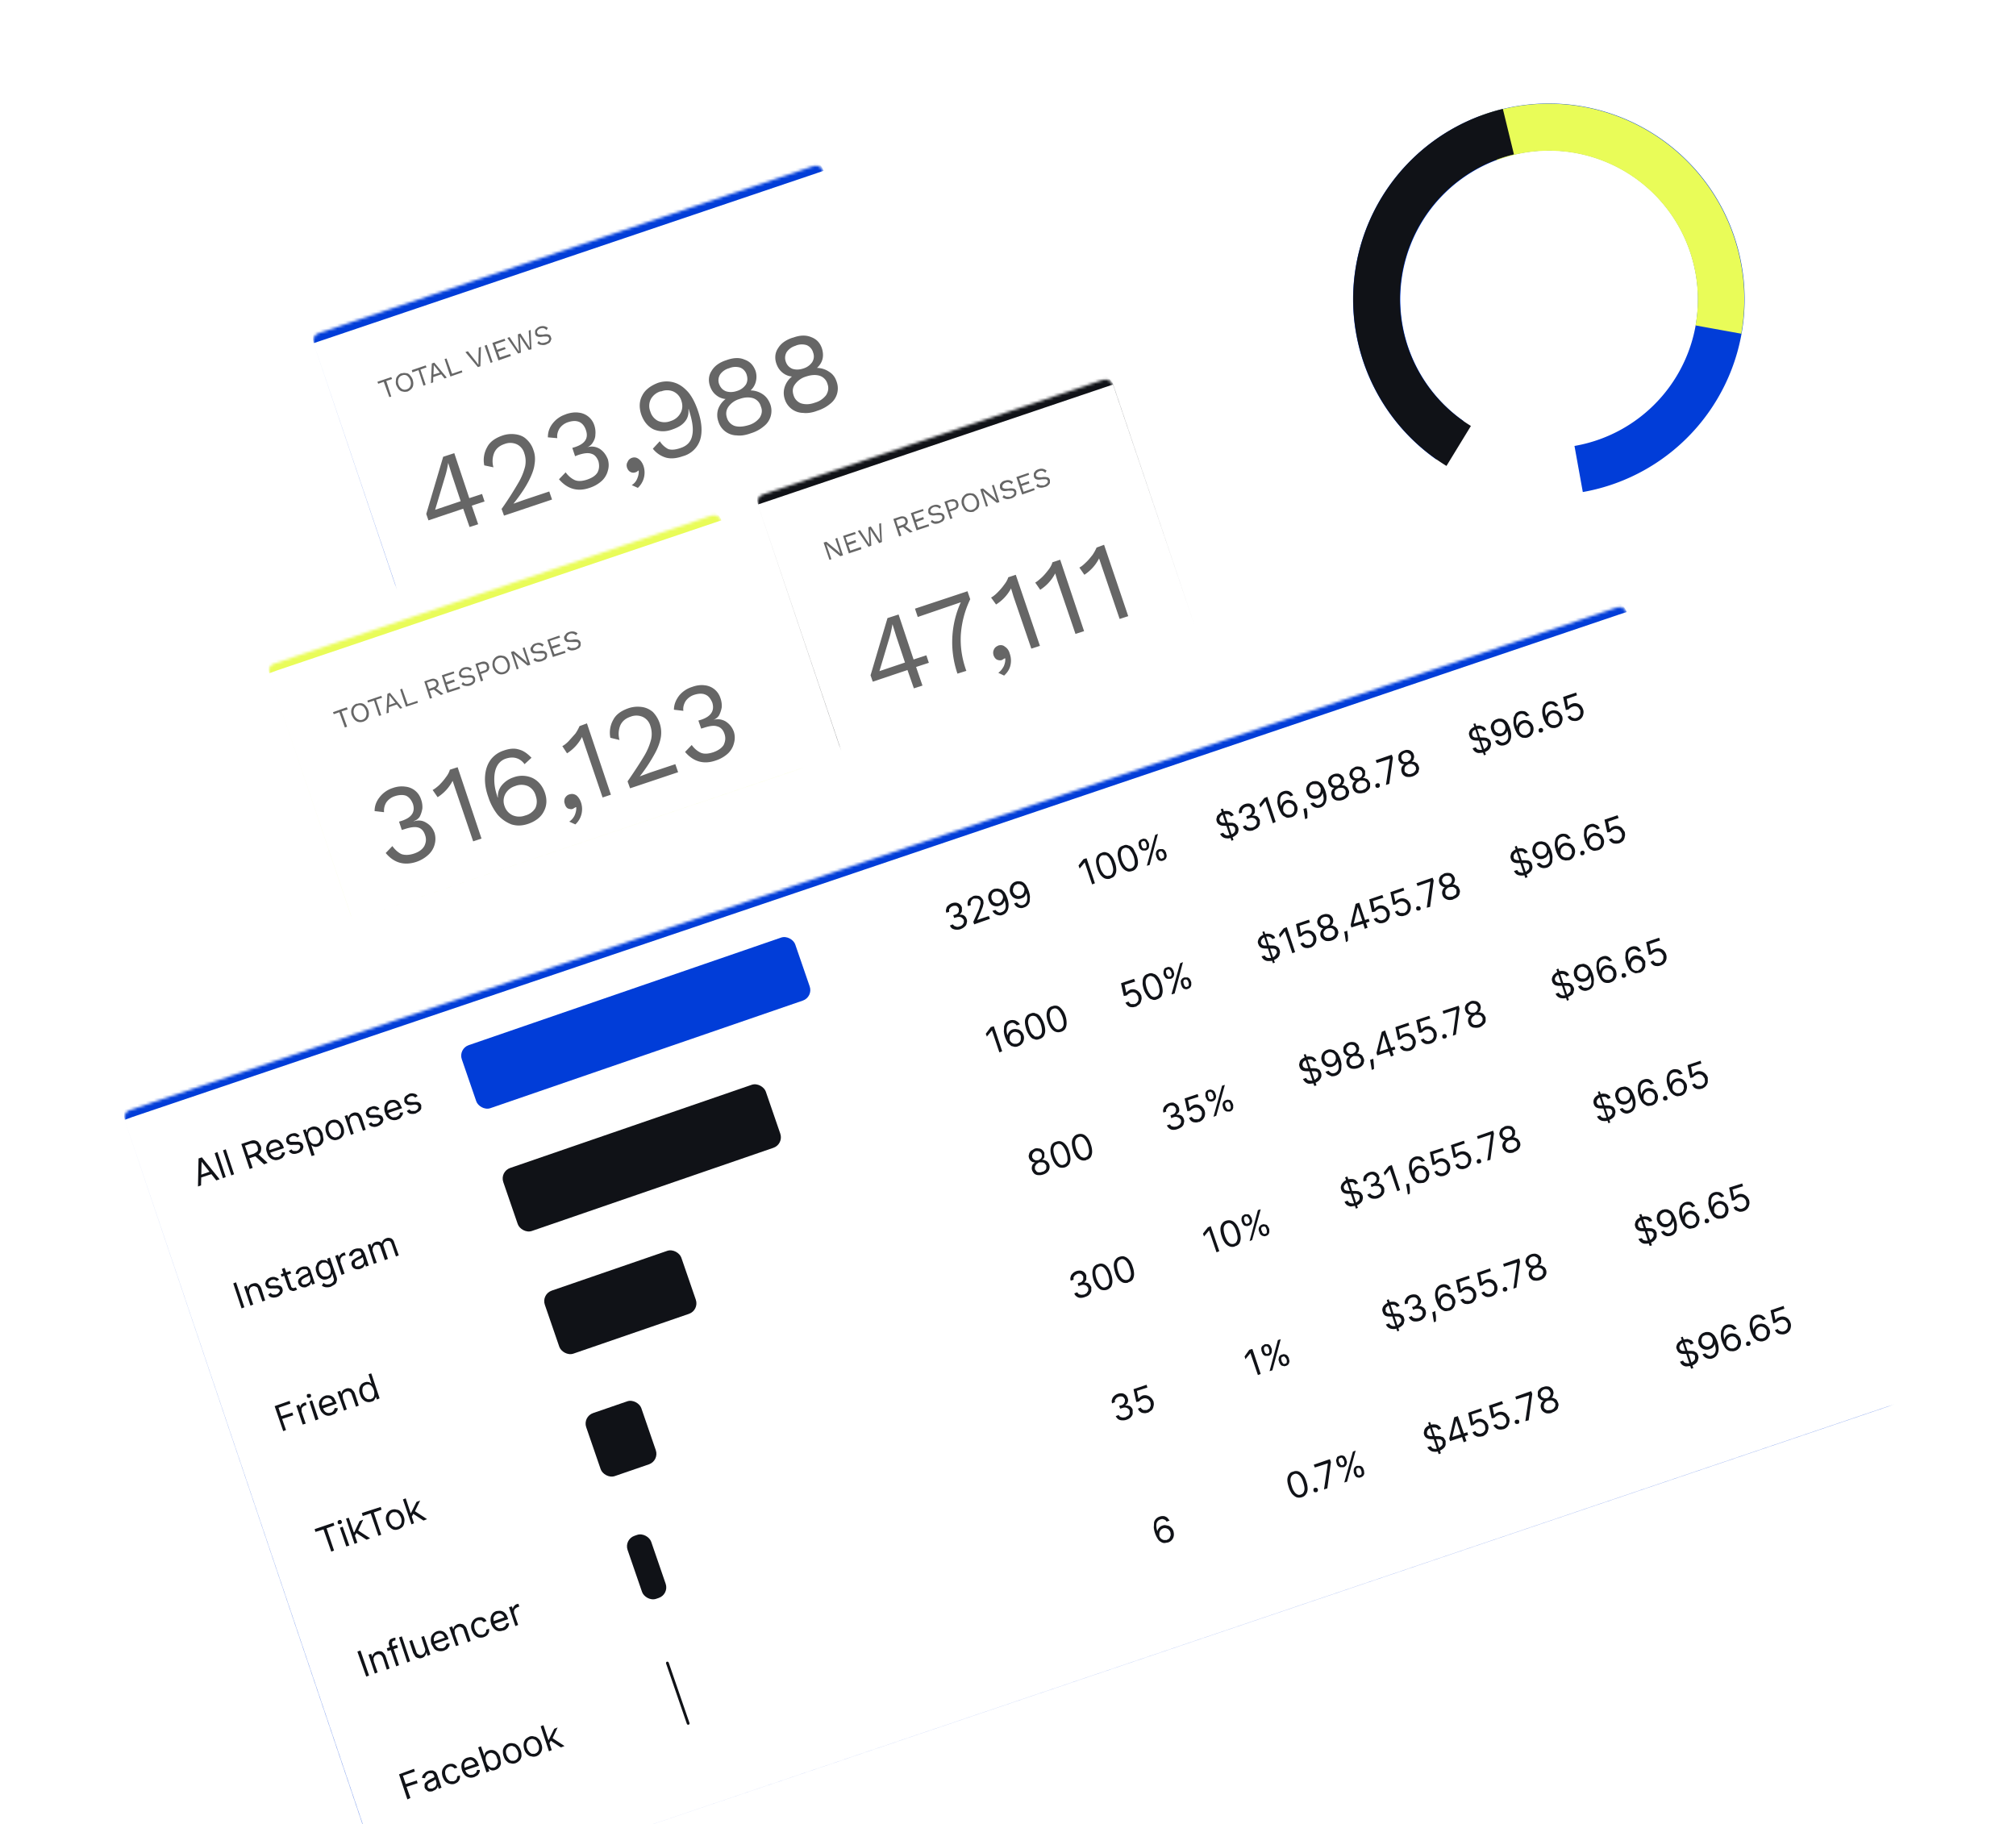 <svg xmlns="http://www.w3.org/2000/svg" fill="none" viewBox="0 0 726 657"><g clip-path="url(#a)"><path fill="#fff" fill-opacity=".1" d="M0 0h726v657H0z"/><g filter="url(#b)"><mask id="c" fill="#fff"><path d="M45 400.6c-.6-1.5.2-3.1 1.7-3.6l535.5-181c1.5-.6 3.1.2 3.6 1.7l95.6 282.6c.5 1.5-.3 3-1.8 3.6L144 684.9c-1.4.6-3-.2-3.5-1.7L44.9 400.6Z"/></mask><path fill="#fff" d="M45 400.6c-.6-1.5.2-3.1 1.7-3.6l535.5-181c1.5-.6 3.1.2 3.6 1.7l95.6 282.6c.5 1.5-.3 3-1.8 3.6L144 684.9c-1.4.6-3-.2-3.5-1.7L44.9 400.6Z" shape-rendering="crispEdges"/><path fill="#013DD8" d="M45 400.6c-1-3 .5-6.2 3.5-7.2L578.7 214c3-1 6.1.6 7.1 3.6l-2.7.9-535.5 181-2.7 1ZM682.2 503l-541 182.9 541-183Zm-541 182.9L44 397.9l97.4 288ZM585 215l97.4 288-97.4-288Z" mask="url(#c)"/><path fill="#101217" d="m72.4 424.1-1.1.4.2-10.1 1.2-.4 6.4 7.9-1.2.4-5.3-6.7-.2 8.5Zm-.7-3.6 4.6-1.6.3 1-4.6 1.5-.3-1Zm6.6-8.4 3 9-1 .4-3-9 1-.4Zm3-1 3 9-1 .4-3-9 1-.4Zm8.6 7.1-3-9 3-1c.7-.3 1.3-.4 1.8-.3.6.1 1 .3 1.4.7l.8 1.3c.2.5.2 1 .1 1.5 0 .5-.3 1-.6 1.3a4 4 0 0 1-1.7 1l-2.4.8-.4-1 2.5-.8 1-.6c.3-.3.5-.5.5-.8l-.1-1-.5-1c-.2-.1-.5-.3-.9-.3l-1.2.1-2 .7 2.8 8-1.1.4Zm2.9-5.5 3.6 3.3-1.3.5-3.6-3.3 1.3-.5Zm7.7 2.1c-.7.2-1.3.3-1.8.1a3 3 0 0 1-1.5-.8c-.5-.4-.8-1-1-1.7-.3-.7-.4-1.4-.3-2 .1-.6.3-1.1.7-1.6a3 3 0 0 1 1.4-1l1.1-.2a2.7 2.7 0 0 1 2.2 1.1c.3.4.6.9.8 1.5l.1.5-5.2 1.7-.3-.9 4.2-1.4c-.2-.4-.3-.7-.6-1a1.8 1.8 0 0 0-2-.3 2 2 0 0 0-1 .6l-.4 1c0 .4 0 .8.2 1.2l.2.6c.1.5.4 1 .7 1.2.3.3.6.5 1 .6l1.2-.1.7-.4.4-.5c.2-.3.2-.5.2-.8h1.1c0 .4 0 .7-.2 1l-.7 1-1.2.6Zm7.4-8.5-.9.6c0-.2-.2-.3-.4-.4l-.6-.2h-.8l-1 .7c-.1.3-.2.6 0 .9 0 .2.2.4.4.5h2.1a3 3 0 0 1 1.6.2c.4.2.7.5.8 1 .2.4.2.8 0 1.2 0 .4-.3.7-.6 1-.4.3-.8.6-1.3.7-.7.3-1.3.3-1.9.2-.5-.2-1-.5-1.3-1l1-.6c.1.3.4.5.7.6h1.1a2 2 0 0 0 1.1-.8c.2-.3.3-.6.2-.9-.1-.2-.2-.4-.5-.5-.2 0-.5-.1-.8 0h-1.3c-.6.1-1.2 0-1.6-.2-.4-.2-.6-.5-.8-1v-1.1c.1-.4.3-.7.6-1 .4-.3.8-.6 1.2-.7.7-.2 1.3-.3 1.8-.1.4.2.9.5 1.2.9Zm4.3 7.2-3.1-9.3 1-.3.3 1h.2l.1-.6.4-.7 1-.5a2.8 2.8 0 0 1 3.1.7c.4.5.8 1 1 1.8l.3 2a2.8 2.8 0 0 1-2 2.5c-.4.1-.8.2-1.1.1a2 2 0 0 1-.8-.3l-.5-.3 1.2 3.6-1 .3Zm-1-6.3c.2.6.4 1 .7 1.3.3.4.6.6 1 .7h1.1c.5-.2.8-.4 1-.7.2-.4.4-.8.4-1.2 0-.4 0-1-.3-1.4-.1-.5-.3-.9-.6-1.2-.3-.3-.6-.6-1-.7h-1.2a1.8 1.8 0 0 0-1.3 1.8c0 .5 0 1 .2 1.4Zm10.5.4c-.6.2-1.2.3-1.7.1-.6-.1-1-.4-1.5-.8-.5-.5-.8-1-1-1.7-.3-.7-.3-1.4-.3-2 .1-.6.3-1.2.7-1.6.4-.5.8-.8 1.5-1 .6-.2 1.2-.2 1.7-.1.6.1 1 .4 1.5.9.4.4.8 1 1 1.7.3.7.3 1.3.3 2a3 3 0 0 1-.7 1.5c-.4.5-.9.8-1.5 1Zm-.3-1c.5 0 .8-.3 1-.7.3-.3.4-.7.4-1.1 0-.5 0-1-.2-1.4l-.7-1.2c-.2-.3-.6-.5-1-.7h-1.2c-.5.2-.8.5-1 .8-.3.3-.4.7-.4 1.2 0 .4 0 .9.2 1.3.2.5.4.9.7 1.2.2.3.6.6 1 .7.3.2.8.1 1.2 0Zm4.6-5.1 1.4 4-1 .4-2.3-6.8 1-.3.3 1h.1c0-.4.2-.7.5-1 .2-.4.6-.6 1.1-.8.5-.2.9-.2 1.3-.1.4 0 .8.2 1 .5.4.4.7.8.9 1.4l1.4 4.3-1 .3-1.5-4.2c-.1-.5-.4-.9-.8-1.1-.4-.2-.8-.2-1.3 0a2 2 0 0 0-.8.4l-.4.9.1 1Zm10.7-5-.9.6-.4-.3-.6-.2h-.8l-1 .7c-.1.3-.2.6-.1.9 0 .2.3.4.5.5h2a3 3 0 0 1 1.7.2c.4.2.7.5.8 1 .2.4.2.8 0 1.1 0 .4-.3.8-.6 1-.4.4-.8.6-1.3.8-.7.3-1.4.3-2 .1-.5-.1-1-.4-1.2-1l.9-.6c.2.4.5.6.8.7l1.1-.1a2 2 0 0 0 1-.7c.3-.3.4-.6.3-.9l-.5-.5-.9-.1-1.2.1c-.7 0-1.2 0-1.6-.2-.4-.2-.7-.6-.8-1-.2-.4-.2-.8 0-1.2 0-.3.3-.7.6-1 .3-.3.7-.5 1.2-.6.7-.3 1.3-.3 1.7-.1.5.1 1 .4 1.3.9Zm6.3 4c-.6.1-1.2.2-1.8 0a3 3 0 0 1-1.5-.8c-.5-.4-.8-1-1-1.7-.3-.7-.3-1.3-.3-2 .1-.6.3-1.1.7-1.6a3 3 0 0 1 1.4-1l1.1-.1a2.7 2.7 0 0 1 2.2 1l.8 1.6.2.4-5.3 1.8-.3-1 4.2-1.3c-.1-.4-.3-.7-.6-1a1.8 1.8 0 0 0-2-.4 2 2 0 0 0-1 .7c-.1.3-.3.6-.3 1v1.1l.3.6c.1.5.4 1 .7 1.2.3.3.6.5 1 .6l1.2-.1.7-.4.5-.5.1-.7 1.1-.1c0 .4 0 .7-.2 1l-.7 1c-.3.3-.7.5-1.2.6Zm7.4-8.6-.9.6-.4-.4-.6-.2-.7.1c-.5.2-.8.4-1 .7-.2.2-.3.5-.2.8.1.3.3.4.5.5l1 .1h1.1a3 3 0 0 1 1.6.1c.4.2.7.6.9 1v1.2c-.1.4-.4.7-.7 1l-1.3.8c-.7.2-1.3.2-1.9.1-.5-.1-1-.5-1.3-1l1-.6c.1.3.4.5.7.6h1.2a2 2 0 0 0 1-.7c.2-.3.3-.6.2-1 0-.2-.2-.3-.4-.4-.3-.2-.6-.2-1-.2l-1.2.2c-.6 0-1.2 0-1.6-.3-.3-.2-.6-.5-.8-1v-1.1c.1-.4.3-.7.7-1l1.1-.7c.7-.2 1.3-.2 1.8 0 .5 0 .9.4 1.2.8Z"/><rect width="127" height="24" x="165" y="374.9" fill="#013DD8" rx="4" transform="rotate(-19 165 374.9)"/><path fill="#101217" d="M346 331.8a4 4 0 0 1-1.7.2c-.5 0-1-.2-1.4-.4-.4-.3-.7-.7-.8-1.1l1-.4.6.6.9.3c.3 0 .6 0 1-.2.4 0 .7-.3 1-.5l.5-.8v-1l-.6-.7c-.3-.2-.6-.4-1-.4a3 3 0 0 0-1.2.2l-.7.2-.3-1 .7-.2c.4-.1.7-.3.9-.5.2-.2.4-.5.4-.8v-.9l-.5-.7c-.2-.2-.4-.3-.7-.3a2.4 2.4 0 0 0-1.8.6l-.5.6v1l-1 .3c-.2-.5-.2-1 0-1.4 0-.5.3-.9.7-1.2a3.6 3.6 0 0 1 2.9-1 2.5 2.5 0 0 1 2 1.7v1.4c-.2.5-.4.9-.9 1.2.7 0 1.2 0 1.6.3.5.3.8.7 1 1.3.2.5.2 1 0 1.5 0 .4-.3.9-.7 1.2-.4.4-.9.7-1.5.9Zm4.8-1.8-.3-.8 1.9-4.2a21.8 21.8 0 0 0 .7-2.3v-.9a1.5 1.5 0 0 0-1.4-1h-1a2 2 0 0 0-.8.6l-.4.8.1 1-1 .3a2.7 2.7 0 0 1 .6-2.8l1.3-.8a3 3 0 0 1 1.5-.1c.5 0 1 .2 1.3.6.3.3.6.6.8 1.1l.1 1-.3 1.3-.7 1.8-1.3 2.9 4.2-1.4.4 1-5.7 2Zm7.3-12.7 1.2-.1 1.2.3c.4.2.8.6 1.2 1a9.5 9.5 0 0 1 1.5 4.2c0 .8 0 1.3-.2 1.9a3 3 0 0 1-2 2.1c-.4.2-1 .2-1.4.1a2.8 2.8 0 0 1-2.2-1.6l1.1-.3c.3.4.6.6 1 .8.3.2.8.2 1.2 0a2 2 0 0 0 1.4-1.5c.2-.7 0-1.6-.3-2.7a3 3 0 0 1-1 1.5l-.9.4a2.9 2.9 0 0 1-3-.6c-.3-.4-.6-.8-.8-1.4a3 3 0 0 1 .5-3.1c.4-.4.9-.8 1.5-1Zm.3 1a2 2 0 0 0-1 .6l-.4 1 .1 1.1.6 1 1 .5h1a2 2 0 0 0 1.2-1.2c.2-.2.2-.5.3-.8a2.1 2.1 0 0 0-.7-1.7c-.3-.3-.6-.4-1-.5a2 2 0 0 0-1.1 0Zm7.4-3.6c.4-.1.8-.2 1.2-.1.4 0 .8 0 1.3.3.4.2.8.6 1.1 1a9.5 9.5 0 0 1 1.5 4.2l-.1 1.8a3 3 0 0 1-2 2.1c-.5.2-1 .3-1.4.2a2.8 2.8 0 0 1-2.2-1.6l1-.4c.3.4.6.7 1 .9.4.1.8.2 1.3 0a2 2 0 0 0 1.3-1.5c.2-.7.2-1.7-.2-2.8a3 3 0 0 1-1 1.6l-1 .4a3 3 0 0 1-2.9-.6c-.4-.4-.7-.9-.9-1.4-.2-.6-.2-1.1-.1-1.7a3 3 0 0 1 2.1-2.4Zm.4 1a2 2 0 0 0-1 .6l-.4 1v1.1l.7 1 1 .5 1-.1a2 2 0 0 0 1.2-1.1l.2-.8v-.8l-.7-1-1-.5h-1ZM391.3 306.3l3 9-1 .4-2.7-8v.1l-1.8 2.2-.4-1.1 1.8-2.3 1-.3Zm8.6 7.3c-.6.2-1.3.2-1.9 0-.6-.2-1-.6-1.6-1.2a8 8 0 0 1-1.2-2.4c-.3-1-.5-1.9-.5-2.7 0-.7.2-1.4.6-2 .3-.4.8-.8 1.5-1 .6-.3 1.3-.3 1.9 0 .6.1 1 .6 1.6 1.2.5.6.9 1.4 1.2 2.3a8 8 0 0 1 .5 2.7c0 .8-.2 1.4-.6 2-.3.5-.8.8-1.5 1Zm-.3-1c.7-.2 1-.7 1.2-1.5.2-.8 0-1.7-.4-2.9-.2-.8-.5-1.4-.9-2-.3-.4-.7-.8-1.1-1H397c-.6.2-1 .7-1.2 1.5-.2.8 0 1.7.4 3 .2.7.5 1.3.9 1.8.3.5.7.9 1.1 1 .4.2.9.2 1.3 0Zm8.1-1.7c-.7.2-1.3.3-1.9 0-.6-.2-1.1-.6-1.6-1.2a8 8 0 0 1-1.2-2.4c-.3-1-.5-1.8-.5-2.6s.2-1.4.5-2c.4-.5.9-.8 1.6-1 .6-.3 1.2-.3 1.8 0 .6.1 1.2.5 1.7 1.1l1.2 2.4a8 8 0 0 1 .5 2.7c0 .7-.2 1.4-.6 1.9-.3.5-.8.9-1.5 1.1Zm-.3-1c.6-.2 1-.7 1.2-1.4.1-.8 0-1.8-.4-3-.3-.7-.6-1.4-1-1.8-.3-.5-.6-.9-1-1-.5-.2-.9-.3-1.3-.1-.7.2-1 .7-1.2 1.5-.2.7 0 1.7.3 2.9.3.8.6 1.4 1 1.9.3.5.7.8 1.1 1 .4.2.8.2 1.3 0Zm9.1-4-.1-.5c-.2-.3-.2-.6-.1-1 0-.3.1-.6.3-.8.2-.3.5-.5 1-.6h1c.3 0 .5.2.8.4l.5.8.1.5c.1.4.2.7.1 1a1.7 1.7 0 0 1-1.2 1.4c-.4.2-.7.2-1 .1-.4 0-.6-.2-.9-.4l-.5-.9Zm.8-.8.1.5.5.7c.2.2.4.2.7 0 .4 0 .5-.2.6-.5v-.8l-.2-.4-.5-.7c-.2-.2-.4-.2-.7-.1-.3 0-.5.3-.6.5v.8Zm-7-2.8-.2-.5-.1-1c0-.3.2-.6.4-.9.2-.2.5-.4.9-.5.3-.2.7-.2 1-.1.3 0 .6.2.8.5l.5.8.2.5v1a1.7 1.7 0 0 1-1.2 1.4h-1c-.3 0-.6-.2-.8-.4-.3-.2-.4-.5-.5-.8Zm.7-.8.2.5c0 .2.2.5.4.6.2.2.5.2.8.1.3 0 .5-.3.5-.5v-.8l-.2-.5c0-.3-.2-.5-.4-.7-.2-.1-.5-.2-.8 0-.3 0-.5.2-.5.5-.1.2 0 .5 0 .8Zm2 7.5 3-11.1 1-.4-3 11.2-1 .3ZM443.5 300l-3.9-11.4.8-.2 3.8 11.3-.7.3Zm-.3-8.8c-.2-.4-.5-.7-1-.8h-1.5l-1 .6-.5.8a1.4 1.4 0 0 0 .4 1.4l.6.3H443.4c.3 0 .6 0 1 .2.3 0 .6.2.8.5.3.2.5.5.7 1 .1.4.2 1 0 1.4 0 .5-.4 1-.8 1.3-.4.4-1 .7-1.6 1-.7.2-1.3.3-1.8.2a2.6 2.6 0 0 1-2.3-1.6l1.1-.4c.2.3.4.6.7.7.2.2.5.3.9.3l1-.2 1.1-.6c.3-.3.5-.5.6-.9v-1l-.5-.6a2 2 0 0 0-.8-.2 7 7 0 0 0-1 0h-1.2c-.8 0-1.5 0-2-.3a2 2 0 0 1-1.1-1.2c-.2-.5-.2-1 0-1.5 0-.5.4-.9.8-1.2a4 4 0 0 1 1.4-.9c.6-.2 1.2-.3 1.7-.2.5 0 1 .2 1.3.5.4.2.7.6.9 1l-1 .4Zm8.2 5a4 4 0 0 1-1.6.2c-.5 0-1-.2-1.4-.5-.4-.3-.7-.6-.8-1.1l1-.4.6.7.9.2 1-.1c.4-.2.7-.3 1-.6l.5-.8v-1l-.6-.7c-.2-.2-.6-.3-1-.4a3 3 0 0 0-1.2.2l-.7.3-.3-1 .7-.3c.4 0 .7-.3.9-.5l.4-.7v-1l-.5-.7c-.2-.2-.4-.3-.7-.3a2.4 2.4 0 0 0-1.8.6l-.5.7c0 .2-.1.5 0 .8l-1 .4c-.2-.5-.2-1 0-1.4 0-.4.3-.8.7-1.2a3.6 3.6 0 0 1 2.9-1 2.5 2.5 0 0 1 2 1.7v1.5c-.2.4-.4.8-.9 1v.2c.7-.1 1.2 0 1.7.2.4.3.7.7 1 1.3v1.5c-.2.5-.4.9-.8 1.3-.4.3-.9.6-1.5.8Zm5-12 3 9-1 .5-2.7-8-1.8 2.3-.4-1.1 1.8-2.3 1-.4Zm8.7 7.3-1.2.2c-.4 0-.8-.1-1.2-.4-.5-.2-.9-.5-1.2-1a9.6 9.6 0 0 1-1.5-4.2l.1-1.8c.2-.5.4-1 .7-1.3a3 3 0 0 1 1.3-.8 3 3 0 0 1 1.4-.2c.5 0 1 .3 1.3.5.4.3.7.7.9 1.1l-1 .4c-.3-.4-.6-.7-1-.8-.4-.2-.8-.2-1.3 0a2 2 0 0 0-1.3 1.4 5 5 0 0 0 .2 2.8h.1a2.8 2.8 0 0 1 1.8-2c.5-.2 1-.2 1.6 0 .5 0 1 .3 1.4.6.4.4.7.9.9 1.5.2.5.2 1 .1 1.6a3 3 0 0 1-2.1 2.4Zm-.3-1c.3 0 .6-.3.9-.6.2-.3.4-.6.4-1v-1a2.2 2.2 0 0 0-1.6-1.5 2 2 0 0 0-1 0 2.1 2.1 0 0 0-1.4 1.9v.9a2.2 2.2 0 0 0 1.6 1.4h1Zm5.7-2.3.1.5.2 1.1a21.3 21.3 0 0 1 0 2.1l-.8.3a143.4 143.4 0 0 0-.5-3.1l-.1-.6 1.1-.3Zm2-9.6 1.2-.1c.5 0 .9.1 1.3.3.4.2.8.6 1.2 1a9.5 9.5 0 0 1 1.5 4.2c0 .7 0 1.3-.2 1.9a3 3 0 0 1-2 2.1c-.4.1-1 .2-1.4.1a2.8 2.8 0 0 1-2.2-1.6l1.1-.3 1 .8c.3.2.8.2 1.2 0a2 2 0 0 0 1.4-1.5c.2-.7 0-1.6-.3-2.8a3 3 0 0 1-1 1.6l-.9.4a2.9 2.9 0 0 1-3-.6c-.3-.4-.6-.8-.8-1.4a3 3 0 0 1 2-4Zm.4 1a2 2 0 0 0-1 .6l-.4 1 .1 1.1a2 2 0 0 0 1.5 1.4h1.1a2 2 0 0 0 1.2-1c.2-.4.2-.6.2-.9v-.8l-.7-1c-.2-.2-.5-.4-.9-.4h-1.1Zm10.6 5.7a4 4 0 0 1-1.7.2c-.6 0-1-.2-1.4-.5-.4-.3-.7-.7-.8-1.2a2.5 2.5 0 0 1 .2-2.2l.7-.7c-.5 0-.9-.1-1.3-.4-.4-.3-.6-.7-.8-1.2-.1-.4-.2-.9 0-1.3 0-.5.3-.9.6-1.2.4-.4.8-.6 1.3-.8.6-.2 1-.2 1.6-.2.4.1.9.3 1.2.6.4.3.6.6.8 1 .2.6.2 1 0 1.5 0 .5-.4.8-.7 1v.1l1 .1 1 .7.5 1c.2.4.2.9 0 1.4 0 .4-.3.9-.7 1.2a4 4 0 0 1-1.5.9Zm-.3-1 1-.5c.2-.3.4-.5.4-.8v-1c-.1-.3-.3-.6-.6-.8-.2-.2-.5-.3-.9-.3h-1l-1 .6c-.3.3-.5.6-.5.9v1l.5.8c.3.2.6.3 1 .3.3 0 .6 0 1-.2Zm-1.5-4.3c.3 0 .6-.2.8-.5a1.6 1.6 0 0 0 .4-1.6l-.5-.7c-.2-.2-.5-.3-.8-.3a2 2 0 0 0-1 0 2 2 0 0 0-.8.6l-.4.7.1.8c.1.4.3.6.5.8.2.2.5.3.8.3h.9Zm9.4 2.7a4 4 0 0 1-1.7.2 2.4 2.4 0 0 1-2.2-1.7 2.5 2.5 0 0 1 .2-2.1c.2-.4.5-.6.8-.8-.5 0-1-.1-1.3-.4-.4-.3-.7-.7-.8-1.2-.2-.4-.2-.9 0-1.3 0-.4.3-.8.6-1.2l1.3-.8c.5-.2 1-.2 1.5-.1.5 0 1 .2 1.3.5l.8 1v1.5c-.1.5-.4.8-.8 1v.1c.4 0 .7 0 1 .2.4 0 .7.3 1 .6l.6 1v1.4c-.1.5-.4.9-.8 1.2a4 4 0 0 1-1.5 1Zm-.3-1 1-.5.5-.8v-1c-.1-.3-.3-.6-.6-.8-.3-.2-.6-.3-1-.3h-1l-1 .7-.5.8v1l.6.8c.2.2.5.3.9.3.3 0 .7 0 1.1-.2Zm-1.4-4.3c.3 0 .6-.2.8-.4a1.6 1.6 0 0 0 .3-1.7c0-.3-.2-.5-.5-.7-.2-.2-.4-.3-.7-.3a2 2 0 0 0-1 0 2 2 0 0 0-.8.6l-.4.7v.9l.5.7c.3.2.5.3.8.3h1Zm7 3.5h-.6a.8.8 0 0 1-.5-.6v-.6l.6-.4h.6c.2.1.4.3.4.5v.4l-.1.4-.4.3Zm2.7-1 1.4-9.4-4.7 1.5-.4-1 5.8-2 .4 1.1-1.3 9.4-1.2.4Zm9.6-3.1a4 4 0 0 1-1.7.2c-.6 0-1-.2-1.4-.5-.4-.3-.7-.7-.8-1.2a2.5 2.5 0 0 1 .2-2.2l.7-.7c-.4 0-.9-.1-1.3-.4-.3-.3-.6-.7-.8-1.2v-1.3c0-.5.3-.9.6-1.2.4-.4.8-.6 1.4-.8.5-.2 1-.3 1.5-.2.5 0 .9.3 1.2.5.4.3.7.7.8 1.2.2.4.2 1 0 1.4 0 .4-.3.8-.7 1v.1l1 .1 1 .6.5 1c.2.5.2 1 0 1.4 0 .5-.3 1-.7 1.3a4 4 0 0 1-1.5.9Zm-.3-1c.4-.1.7-.3 1-.6l.5-.7v-1l-.6-.8-1-.4-1 .1-1 .6c-.3.3-.4.6-.5.9v1c.1.3.3.6.6.7l.8.4c.4 0 .8 0 1.2-.2Zm-1.5-4.3.8-.5a1.6 1.6 0 0 0 .4-1.6c-.1-.3-.3-.6-.5-.7l-.8-.4a2 2 0 0 0-1 .1 2 2 0 0 0-.7.5c-.3.2-.4.5-.4.8-.1.2 0 .5 0 .8l.5.8c.2.2.5.3.8.3h1ZM534.4 269.2l-3.8-11.3.7-.2 3.8 11.3-.7.2Zm-.2-8.7c-.2-.5-.6-.7-1-.9l-1.5.1-1 .6c-.3.2-.5.5-.5.8a1.4 1.4 0 0 0 .3 1.4l.6.3H534.3l1 .1.9.5c.3.2.5.6.6 1 .2.5.2 1 0 1.5 0 .4-.3.9-.7 1.3-.4.4-1 .7-1.7 1l-1.8.2c-.5 0-1-.2-1.4-.5-.4-.3-.7-.7-.9-1.2l1.2-.4c.1.4.3.6.6.8l1 .2a3.3 3.3 0 0 0 2-.8c.3-.2.5-.5.6-.8.2-.3.2-.6 0-1 0-.3-.2-.5-.5-.6a2 2 0 0 0-.8-.2h-2.2c-.8 0-1.4 0-2-.3a2 2 0 0 1-1-1.3c-.2-.5-.3-1-.1-1.4.1-.5.4-1 .8-1.3a4 4 0 0 1 1.5-.8c.5-.2 1.1-.3 1.6-.3l1.4.5c.4.3.7.7.8 1.1l-1 .4Zm4.9-4.3c.3-.2.7-.2 1.1-.2.5 0 .9.1 1.3.3.4.2.8.6 1.2 1a9.6 9.6 0 0 1 1.5 4.2c0 .8 0 1.4-.2 1.9a3 3 0 0 1-2 2.1c-.4.2-1 .2-1.4.2a2.8 2.8 0 0 1-2.2-1.7l1.1-.3c.3.4.6.6 1 .8.3.2.8.2 1.2 0a2 2 0 0 0 1.4-1.5c.2-.7 0-1.6-.3-2.7a3 3 0 0 1-1 1.5l-.9.4a2.9 2.9 0 0 1-3-.6c-.3-.3-.6-.8-.8-1.4-.2-.6-.3-1.1-.2-1.6a3 3 0 0 1 2.2-2.4Zm.3 1a2 2 0 0 0-1 .5l-.4 1 .1 1.1.6 1 1 .5h1a2 2 0 0 0 1.2-1.2c.2-.2.2-.5.2-.8a2.1 2.1 0 0 0-.7-1.7c-.2-.3-.5-.4-.9-.5a2 2 0 0 0-1.1 0Zm10.7 5.6c-.4.1-.8.2-1.2.1-.4 0-.8 0-1.2-.3-.5-.2-.8-.6-1.2-1a9.6 9.6 0 0 1-1.5-4.2l.1-1.8.7-1.4a3 3 0 0 1 1.3-.8 3 3 0 0 1 1.4-.1c.5 0 1 .2 1.3.5l1 1-1.2.4c-.2-.3-.5-.6-.9-.8-.4-.1-.8-.2-1.3 0a2 2 0 0 0-1.3 1.5 5 5 0 0 0 .2 2.8h.1a2.8 2.8 0 0 1 1.8-2 3 3 0 0 1 3 .6c.4.4.7.8.9 1.4.2.6.2 1.1.1 1.7a3 3 0 0 1-2.1 2.4Zm-.3-1 .9-.6c.2-.3.4-.6.4-1v-1.1l-.7-1a2 2 0 0 0-.9-.5 2 2 0 0 0-1 .1 2.1 2.1 0 0 0-1.4 1.9c-.1.3 0 .5 0 .8a2.2 2.2 0 0 0 1.6 1.5h1Zm5.4-.8h-.7a.8.8 0 0 1-.4-.5v-.7l.5-.4h.7l.4.5v.5l-.2.4-.3.2Zm5.3-1.8c-.3.2-.7.2-1.1.2-.5 0-.9-.1-1.3-.3l-1.2-1a9.5 9.5 0 0 1-1.5-4.2c0-.8 0-1.4.2-1.9.1-.5.3-1 .7-1.3a3 3 0 0 1 1.2-.8 3 3 0 0 1 1.5-.1c.5 0 .9.2 1.2.5.4.2.7.6 1 1l-1.1.4c-.3-.4-.6-.6-1-.8-.3-.2-.8-.2-1.2 0a2 2 0 0 0-1.4 1.5 5 5 0 0 0 .3 2.7 2.8 2.8 0 0 1 3.4-2c.5 0 1 .3 1.4.7.4.3.7.8 1 1.4.1.5.2 1.1 0 1.7a3 3 0 0 1-2 2.3Zm-.3-1c.4 0 .7-.3 1-.5l.4-1-.1-1.2-.6-.9a2 2 0 0 0-1-.5 2 2 0 0 0-1 0 2.1 2.1 0 0 0-1.4 1.9v.9a2.2 2.2 0 0 0 1.6 1.4h1.1Zm8-1.5c-.6.2-1.1.2-1.6.1-.5 0-.9-.2-1.3-.5-.3-.2-.6-.6-.8-1l1-.4c.2.4.5.7 1 .8.4.2.8.2 1.3 0a2 2 0 0 0 1.3-1.5V253l-.7-1a2 2 0 0 0-2-.3 3 3 0 0 0-1.5 1l-1 .2-1-4.7 4.7-1.6.3 1-3.7 1.3.5 2.8.7-.7.8-.4a3 3 0 0 1 3 .6c.4.4.7.9.9 1.5.2.5.2 1.1.1 1.6a3 3 0 0 1-2 2.4ZM85 459l3 9-1 .4-3-9 1-.4Zm4.8 4 1.4 4-1 .4-2.3-6.8 1-.4.3 1.1h.1c0-.4.2-.8.5-1.1.2-.3.6-.6 1.1-.7.5-.2.9-.2 1.3-.2.4.1.8.3 1 .6.4.3.7.8.9 1.3l1.4 4.4-1 .3-1.5-4.2c-.1-.6-.4-1-.8-1.1-.4-.2-.8-.3-1.3-.1a2 2 0 0 0-.8.5l-.4.9.1 1Zm10.7-5-.9.6-.4-.4-.6-.2-.8.1-1 .7c-.1.3-.2.5-.1.8 0 .3.3.5.5.5.2.1.6.2 1 .1h1a3 3 0 0 1 1.7.1c.4.2.7.6.8 1 .1.4.2.8 0 1.2 0 .4-.3.7-.7 1-.3.4-.7.6-1.2.8-.7.2-1.4.3-2 .1-.5-.1-1-.5-1.2-1l.9-.6c.2.3.5.6.8.6h1.1a2 2 0 0 0 1-.7c.3-.3.4-.6.3-1l-.5-.4c-.2-.1-.5-.2-.9-.1h-1.2c-.7.1-1.2 0-1.6-.1-.4-.3-.7-.6-.8-1-.2-.5-.2-.8 0-1.2 0-.4.3-.7.6-1 .3-.3.7-.5 1.2-.7.7-.2 1.3-.2 1.7 0 .5.1 1 .4 1.3.8Zm4-3 .4.8-3.5 1.2-.3-.9 3.5-1.2Zm-3-.8 1-.4 2.3 6.5c0 .3.2.5.3.6l.5.2.4-.1a1.9 1.9 0 0 0 .5-.2l.5.8a2.5 2.5 0 0 1-.8.4c-.2.1-.6.2-.9.1l-.9-.3-.6-.9-2.3-6.7Zm9 6.5a3 3 0 0 1-1.3.1c-.4 0-.7-.2-1-.4-.3-.2-.6-.6-.7-1-.2-.4-.2-.8-.1-1 0-.3.2-.6.4-.8l.7-.6a11 11 0 0 1 1.9-1c.2 0 .4-.2.5-.3.1-.1.1-.3 0-.4 0-.5-.3-.8-.6-1H109a2 2 0 0 0-1.1.8 2 2 0 0 0-.4.9h-1a2.5 2.5 0 0 1 1.1-2 4.3 4.3 0 0 1 1.8-.7h1c.2 0 .6.2.8.5.3.3.6.7.7 1.2l1.5 4.5-1 .3-.3-.9-.3.6c0 .2-.2.4-.5.7l-1 .5Zm-.2-1 1-.6a1.7 1.7 0 0 0 .4-1.7l-.3-1-.3.3a5.2 5.2 0 0 1-1 .5 22 22 0 0 0-1.1.6l-.5.6v.7c.2.3.4.6.7.7l1.1-.1Zm8.8.9a4 4 0 0 1-1.4.2 2.9 2.9 0 0 1-1.8-.6l.6-1 .5.4.7.2 1-.1c.6-.2 1-.5 1.3-.9.3-.4.3-.9.1-1.4l-.4-1.4h-.1l-.2.6-.4.7-1 .5a3 3 0 0 1-1.6.2c-.6-.2-1-.4-1.4-.8-.5-.4-.8-1-1-1.7-.3-.7-.3-1.3-.3-2l.6-1.5c.4-.4.8-.7 1.4-1h1.1c.3 0 .6 0 .8.2l.5.4-.3-1.1 1-.4 2.4 7c.2.6.2 1.1 0 1.6 0 .4-.3.8-.7 1.1l-1.4.8Zm-1.3-3.7a2 2 0 0 0 1-.7c.2-.3.3-.6.3-1s0-.9-.2-1.4c-.1-.5-.4-.9-.6-1.2a2 2 0 0 0-1-.7h-1.2l-1 .8c-.2.3-.3.7-.3 1.1 0 .4 0 .9.2 1.3.2.5.4.9.7 1.2.2.3.5.5.9.6h1.2Zm5.2-.6-2.3-6.8 1-.4.4 1c0-.3.2-.7.5-1a2 2 0 0 1 1-.7 12.5 12.5 0 0 1 .5-.2l.4 1.1a3.3 3.3 0 0 0-.7.1 2 2 0 0 0-.8.5c-.2.3-.4.5-.4.8v1l1.5 4.2-1 .4Zm6.7-2.1a3 3 0 0 1-1.2.1c-.4 0-.8-.2-1.1-.4-.3-.2-.6-.6-.7-1-.1-.4-.2-.8-.1-1 0-.3.2-.6.4-.8a11 11 0 0 1 2.6-1.5l.5-.4c.1-.1.1-.3 0-.4 0-.5-.3-.8-.6-1h-1.2a2 2 0 0 0-1 .8 2 2 0 0 0-.4.9h-1.2c0-.5.2-1 .4-1.3l.8-.8a4.3 4.3 0 0 1 1.8-.6h1c.3 0 .6.2.9.5l.7 1.2 1.5 4.5-1 .3-.4-.9-.2.6-.5.7-1 .5Zm-.1-1 1-.6a1.7 1.7 0 0 0 .3-1.7l-.3-1-.3.3a5.2 5.2 0 0 1-1 .5 19 19 0 0 0-1.1.6c-.2.2-.4.4-.4.6v.7c0 .3.3.6.6.7l1.2-.1Zm5-.9-2.2-6.8 1-.3.3 1h.1c0-.4.2-.7.4-1 .3-.4.6-.6 1-.7a2 2 0 0 1 1.3-.1c.3 0 .7.3 1 .6 0-.4.3-.8.5-1.1.3-.4.7-.6 1.2-.8.6-.2 1.2-.1 1.7.1.5.3.9.8 1.1 1.6l1.6 4.5-1 .4-1.6-4.6c-.2-.5-.4-.8-.8-1h-1c-.5.3-.9.5-1 .9-.2.4-.2.8 0 1.2l1.5 4.4-1.1.4-1.6-4.6c-.1-.4-.3-.7-.7-.9h-1c-.3.1-.6.3-.7.5l-.4.8v1l1.5 4.2-1 .3Z"/><rect width="100" height="24" x="179.9" y="419.1" fill="#101217" rx="4" transform="rotate(-19 180 419)"/><path fill="#101217" d="m357.9 366.8 3 9-1 .4-2.7-8v.1l-1.8 2.2-.4-1 1.8-2.4 1-.3Zm8.7 7.2c-.4.2-.8.2-1.2.2l-1.2-.3-1.2-1a9.6 9.6 0 0 1-1.5-4.2l.1-1.9c.2-.5.4-1 .7-1.3a3 3 0 0 1 1.3-.8 3 3 0 0 1 1.5-.1c.4 0 .8.2 1.2.5.4.2.7.6 1 1l-1.2.4c-.2-.4-.5-.6-.9-.8-.4-.2-.8-.2-1.3 0a2 2 0 0 0-1.3 1.5 5 5 0 0 0 .2 2.7h.1a2.8 2.8 0 0 1 1.8-2c.6-.1 1-.2 1.6 0 .5 0 1 .3 1.4.7.4.3.7.8.9 1.4.2.5.2 1.1.1 1.6a3 3 0 0 1-2.1 2.4Zm-.3-1c.3 0 .6-.3.9-.5.2-.3.4-.7.4-1v-1.2a2.2 2.2 0 0 0-1.6-1.4 2 2 0 0 0-1 0 2.1 2.1 0 0 0-1.4 1.9v.9a2.2 2.2 0 0 0 1.6 1.4h1Zm8-1.6c-.7.3-1.3.3-1.9 0-.6-.1-1.1-.5-1.6-1.2a8 8 0 0 1-1.2-2.3c-.3-1-.5-1.9-.5-2.7 0-.8.2-1.4.6-2 .3-.5.8-.8 1.5-1 .6-.3 1.3-.3 1.8 0 .6.1 1.2.5 1.7 1.2.4.6.9 1.4 1.2 2.3a8 8 0 0 1 .5 2.7c0 .7-.2 1.4-.6 2-.3.4-.8.8-1.5 1Zm-.3-1c.6-.2 1-.6 1.2-1.4.1-.8 0-1.7-.4-3-.2-.7-.6-1.3-1-1.8-.3-.5-.6-.9-1-1-.5-.2-.9-.2-1.3-.1-.7.2-1 .7-1.2 1.5-.2.8 0 1.7.4 2.9.2.8.5 1.4.9 2l1.1 1h1.3Zm8-1.6c-.6.2-1.2.2-1.8 0-.6-.2-1.1-.6-1.6-1.2a8 8 0 0 1-1.2-2.4c-.4-1-.5-1.8-.5-2.6s.2-1.4.5-2c.4-.5.9-.9 1.5-1 .7-.3 1.3-.3 2-.1.5.2 1 .6 1.5 1.2s1 1.4 1.3 2.4a8 8 0 0 1 .4 2.6c0 .8-.2 1.5-.5 2s-.9.9-1.5 1.1Zm-.2-1c.6-.2 1-.7 1.2-1.4.1-.8 0-1.8-.4-3-.3-.7-.6-1.4-1-1.9-.3-.5-.7-.8-1-1-.5-.2-.9-.2-1.3 0-.7.2-1 .7-1.2 1.5-.2.7 0 1.7.3 2.9.3.8.6 1.4 1 1.9.3.5.7.8 1 1 .5.2 1 .2 1.4 0ZM409 359.7c-.6.2-1 .3-1.6.2-.4 0-.9-.2-1.2-.5-.4-.3-.7-.7-.9-1.1l1.1-.4c.2.4.5.7.9.9h1.3a2 2 0 0 0 1.4-1.6l-.1-1.1-.6-1a2 2 0 0 0-2.1-.4 3 3 0 0 0-1.4 1l-1.1.2-1-4.6 4.7-1.6.4 1-3.8 1.2.6 2.8.6-.6.8-.5a3 3 0 0 1 3 .7c.4.3.7.8 1 1.4.1.6.2 1.2 0 1.7a3 3 0 0 1-.6 1.4l-1.4 1Zm7.6-2.6c-.6.3-1.2.3-1.8 0-.6-.1-1.2-.6-1.6-1.2a8 8 0 0 1-1.3-2.4c-.3-1-.5-1.8-.4-2.6 0-.8.1-1.4.5-2 .3-.5.8-.8 1.5-1 .7-.3 1.3-.3 1.9 0 .6.1 1.1.5 1.6 1.1.5.6.9 1.4 1.2 2.4a8 8 0 0 1 .5 2.7c0 .7-.2 1.4-.5 2-.4.4-.9.8-1.6 1Zm-.3-1c.7-.2 1-.7 1.2-1.4.2-.8 0-1.7-.3-3-.3-.7-.6-1.3-1-1.8-.3-.5-.7-.9-1.1-1-.4-.2-.8-.3-1.3-.1-.6.2-1 .7-1.2 1.5-.1.7 0 1.7.4 2.9.3.8.6 1.4 1 1.9.3.5.6.8 1 1 .5.2.9.2 1.3 0Zm9.2-4-.2-.5-.1-1c0-.3.2-.5.4-.8.2-.3.5-.4.9-.6h1c.3 0 .6.2.8.4.2.2.4.5.5.9l.2.4v1a1.7 1.7 0 0 1-1.2 1.4c-.3.2-.7.2-1 .1-.3 0-.6-.2-.8-.4-.3-.3-.4-.6-.5-.9Zm.7-.8.2.5c0 .3.2.5.4.7.2.2.5.2.8 0 .3 0 .5-.2.5-.5v-.8l-.2-.4c0-.3-.2-.5-.4-.7-.2-.2-.5-.2-.8-.1-.3 0-.5.3-.5.5-.1.3 0 .6 0 .8Zm-7-2.8-.2-.5v-1l.3-.9c.2-.2.5-.4.9-.5.4-.2.7-.2 1-.1.4 0 .6.2.9.5l.5.8.1.5c.1.3.2.6.1 1a1.7 1.7 0 0 1-1.2 1.4h-1c-.4 0-.7-.2-.9-.4l-.5-.8Zm.8-.8.1.5.5.6c.2.2.4.2.7.1.3 0 .5-.3.6-.5v-.8l-.2-.5-.5-.7c-.2-.1-.4-.2-.7 0-.4 0-.5.2-.6.5v.8Zm1.9 7.5 3.1-11.1 1-.4L423 355l-1 .3ZM458.4 344.1l-3.8-11.3.7-.2 3.8 11.3-.7.2Zm-.2-8.7c-.2-.4-.6-.7-1-.8-.5-.2-1-.1-1.6 0l-1 .6-.5.8v.8l.4.6.6.3H458.3l1 .1.9.5c.3.3.5.6.6 1 .2.5.2 1 0 1.5 0 .5-.3.9-.7 1.3-.4.4-1 .7-1.7 1-.6.2-1.2.2-1.8.2-.5 0-1-.2-1.4-.5-.4-.3-.7-.7-.9-1.2l1.2-.3c.1.3.3.5.6.7.3.2.6.2 1 .2a3.3 3.3 0 0 0 2-.7l.6-.9c.2-.3.2-.6 0-1 0-.2-.2-.5-.5-.6a2 2 0 0 0-.8-.2h-2.2c-.8 0-1.4 0-2-.3a2 2 0 0 1-1-1.2c-.3-.6-.3-1-.1-1.5.1-.5.4-.9.8-1.3a4 4 0 0 1 1.5-.8c.5-.2 1-.3 1.6-.2.5 0 1 .2 1.4.5.4.2.7.6.8 1l-1 .4Zm5.2-4.3 3 9-1 .4-2.7-7.9-1.8 2.3-.3-1.2 1.7-2.2 1.1-.4Zm8.5 7.3c-.5.2-1 .3-1.5.2-.5 0-.9-.2-1.3-.5-.3-.3-.6-.6-.8-1.1l1-.4c.3.4.6.7 1 .9h1.3a2 2 0 0 0 1.3-1.6v-1.1l-.7-1a2 2 0 0 0-2-.4 3 3 0 0 0-1.5 1l-1 .2-1-4.6 4.7-1.6.3 1-3.7 1.2.5 2.8.7-.6.8-.4a3 3 0 0 1 3 .6c.4.4.7.8.9 1.4.2.6.2 1.2.1 1.7a3 3 0 0 1-.7 1.4c-.3.4-.8.7-1.4 1Zm7.7-2.5a4 4 0 0 1-1.7.2c-.6 0-1-.3-1.4-.6-.4-.3-.7-.6-.9-1.1a2.5 2.5 0 0 1 .3-2.2c.2-.3.4-.6.7-.7-.5 0-.9-.2-1.3-.5-.4-.2-.6-.6-.8-1.1-.2-.5-.2-1 0-1.4 0-.4.3-.8.6-1.1.4-.4.8-.7 1.3-.8.6-.2 1-.3 1.5-.2.5 0 1 .2 1.3.5.4.3.6.7.8 1.1.1.5.2 1 0 1.5-.1.4-.4.8-.8 1 .4 0 .8 0 1 .2.4.1.7.3 1 .6.3.3.5.6.6 1 .2.5.2 1 0 1.4-.1.5-.4 1-.7 1.3a4 4 0 0 1-1.5.9Zm-.4-1c.4-.2.8-.3 1-.6.3-.2.5-.5.5-.8v-.9c-.1-.3-.3-.6-.6-.8-.2-.2-.5-.3-.9-.4l-1 .1c-.5.2-.8.3-1 .6-.3.3-.5.5-.6.9l.1 1 .5.7.9.3 1.1-.1Zm-1.4-4.3.8-.5a1.6 1.6 0 0 0 .3-1.6c0-.3-.2-.6-.4-.8-.3-.1-.5-.3-.8-.3a2 2 0 0 0-1 .1 2 2 0 0 0-.8.5 1.5 1.5 0 0 0-.3 1.6c0 .3.2.6.5.7l.7.4 1-.1Zm7.4 1.8v.5l.2 1.2a21.3 21.3 0 0 1 0 2l-.7.4a130.8 130.8 0 0 0-.5-3.2l-.2-.5 1.2-.4Zm1.5-1.1-.3-1 1.8-7.6.7-.2.4 1.4-.4.1-1.4 5.8 5.4-1.7.3 1-6.5 2.1Zm4.8.4-.7-2.2-.1-.4-2.2-6.5 1-.3 3 9-1 .4Zm6.9-2.2c-.6.2-1 .2-1.6.2l-1.2-.5c-.4-.3-.7-.7-.9-1.1l1.1-.4c.2.4.5.7.9.8.4.2.9.2 1.3 0a2 2 0 0 0 1.4-1.5l-.1-1.1c-.2-.4-.4-.8-.7-1a2 2 0 0 0-2-.4 3 3 0 0 0-1.4 1l-1.1.2-1-4.6 4.7-1.6.4 1-3.8 1.2.6 2.8.6-.6.8-.5a3 3 0 0 1 3 .7c.4.3.7.8 1 1.4.1.6.2 1.1 0 1.7a3 3 0 0 1-2 2.3Zm7.5-2.6c-.5.2-1 .3-1.5.2-.5 0-.9-.2-1.3-.5l-.8-1 1-.5c.2.4.5.7 1 .9h1.3a2 2 0 0 0 1.3-1.6v-1c-.2-.5-.4-.8-.7-1a2 2 0 0 0-2-.5 3 3 0 0 0-1.5 1l-1 .2-1-4.6 4.7-1.6.3 1-3.8 1.3.6 2.7.7-.6.8-.4a3 3 0 0 1 3 .6c.4.4.7.8.9 1.4.2.6.2 1.2.1 1.7a3 3 0 0 1-2 2.3Zm5.2-1.8h-.7a.8.8 0 0 1-.4-.5v-.6c.2-.2.3-.4.5-.4h.7l.4.5v.4c0 .2 0 .3-.2.4l-.3.2Zm2.7-1 1.3-9.3v-.1l-4.6 1.6-.4-1 5.8-2 .4 1-1.3 9.5-1.2.3Zm9.6-3a4 4 0 0 1-1.7.2c-.6-.1-1-.3-1.4-.6-.4-.3-.7-.7-.8-1.1a2.5 2.5 0 0 1 .2-2.2c.2-.3.4-.6.7-.7-.5 0-.9-.2-1.3-.5s-.6-.6-.8-1.1c-.1-.5-.2-1 0-1.4 0-.4.3-.8.6-1.2l1.3-.8c.6-.1 1-.2 1.6-.1.4 0 .9.2 1.2.5.4.3.6.7.8 1.1.2.5.2 1 0 1.4 0 .5-.4.9-.7 1.1.3 0 .7 0 1 .2l1 .6.5 1c.2.5.2 1 0 1.4 0 .5-.3.9-.7 1.3a4 4 0 0 1-1.5.8Zm-.3-1 1-.6c.2-.2.4-.5.4-.8v-1c-.1-.3-.3-.5-.6-.7-.2-.2-.5-.4-.9-.4l-1 .1c-.5.1-.8.3-1 .6-.3.2-.5.5-.5.8v1c.1.4.3.6.5.8.3.2.6.3 1 .3l1-.1Zm-1.5-4.3.8-.5a1.6 1.6 0 0 0 .4-1.6c-.1-.4-.3-.6-.5-.8-.2-.2-.5-.3-.8-.3a2 2 0 0 0-1 .1 2 2 0 0 0-.8.5l-.4.7.1.9.5.7.8.4.9-.1ZM549.3 313.4l-3.8-11.3.7-.3 3.9 11.3-.8.3Zm-.2-8.8c-.2-.4-.5-.7-1-.8-.5-.1-1 0-1.5.1-.4.2-.7.3-1 .6l-.5.7v.9c0 .2.2.4.4.6l.6.2.6.1h2.5l1 .1c.4 0 .7.3 1 .5.2.2.4.5.5 1 .2.5.2 1 .1 1.4-.1.5-.4 1-.8 1.3a4.4 4.4 0 0 1-3.4 1.2c-.6 0-1-.2-1.4-.4-.4-.3-.7-.7-1-1.2l1.2-.4c.1.4.4.6.6.8l1 .2c.3 0 .7 0 1-.2.4-.1.8-.3 1-.6.4-.2.6-.5.7-.8v-1c-.1-.3-.3-.5-.5-.6a2 2 0 0 0-.8-.3h-2.2c-.8.1-1.5 0-2-.2a2 2 0 0 1-1.1-1.3c-.2-.5-.2-1 0-1.5 0-.4.3-.9.7-1.2a4 4 0 0 1 1.5-.9c.6-.2 1.1-.2 1.7-.2.5 0 1 .2 1.3.5.4.3.7.6.9 1l-1.1.4Zm4.9-4.3 1.2-.1 1.2.3c.4.2.8.6 1.2 1a9.5 9.5 0 0 1 1.5 4.2l-.1 1.9a3 3 0 0 1-2 2.1c-.5.1-1 .2-1.5.1a2.8 2.8 0 0 1-2.1-1.6l1-.3 1 .8c.4.2.8.2 1.3 0a2 2 0 0 0 1.3-1.5c.2-.7.1-1.6-.2-2.8h-.1a3 3 0 0 1-1 1.6l-.8.4a2.9 2.9 0 0 1-3-.6c-.4-.4-.7-.8-.9-1.4-.2-.6-.2-1.1-.1-1.7a3 3 0 0 1 2.1-2.4Zm.3 1a2 2 0 0 0-.9.6c-.2.3-.4.6-.4 1v1.1l.7 1c.2.2.5.4.9.5l1-.1a2 2 0 0 0 1.3-1.1l.2-.8-.1-.8a2.1 2.1 0 0 0-1.5-1.4 2 2 0 0 0-1.2 0ZM565 307l-1.2.1-1.2-.3c-.4-.2-.8-.6-1.2-1a9.5 9.5 0 0 1-1.5-4.2c0-.7 0-1.3.2-1.9.1-.5.3-1 .7-1.3a3 3 0 0 1 1.2-.8 3 3 0 0 1 1.5-.1c.4 0 .9.2 1.2.5l1 1-1.1.4c-.3-.4-.6-.6-1-.8-.3-.2-.8-.2-1.2 0a2 2 0 0 0-1.4 1.5 5 5 0 0 0 .3 2.7 2.8 2.8 0 0 1 3.4-2c.5 0 1 .3 1.4.7.4.3.7.8 1 1.4.1.6.2 1.1 0 1.7a3 3 0 0 1-2 2.4Zm-.3-1c.4-.1.7-.3.9-.6l.5-1-.1-1.1a2.2 2.2 0 0 0-1.6-1.5 2 2 0 0 0-1 0 2.1 2.1 0 0 0-1.4 1.9v.9a2.2 2.2 0 0 0 1.6 1.4h1.1Zm5.4-.8h-.6a.8.8 0 0 1-.4-.5v-.7l.5-.4h.6c.2.1.4.3.4.5.1.2.1.3 0 .4l-.1.4-.4.3Zm5.4-1.8-1.2.2c-.4 0-.8-.1-1.3-.4-.4-.2-.8-.5-1.1-1a9.6 9.6 0 0 1-1.5-4.2l.1-1.8c.1-.5.4-1 .7-1.3a3 3 0 0 1 1.3-.8 3 3 0 0 1 1.4-.2l1.3.5c.4.3.7.7.9 1.1l-1 .4c-.3-.4-.6-.7-1-.8-.4-.2-.8-.2-1.3 0a2 2 0 0 0-1.3 1.4 5 5 0 0 0 .2 2.8 2.8 2.8 0 0 1 2-2c.4-.2 1-.2 1.5 0 .5 0 1 .3 1.4.6.4.4.7.9.9 1.5.2.5.2 1 .1 1.6a3 3 0 0 1-2.1 2.4Zm-.4-1c.4 0 .7-.3 1-.6.2-.2.3-.6.4-1v-1a2.2 2.2 0 0 0-1.6-1.5 2 2 0 0 0-1.1 0 2.1 2.1 0 0 0-1.4 1.9v.9a2.2 2.2 0 0 0 1.6 1.4h1.1Zm8-1.5c-.6.1-1 .2-1.5.1-.5 0-1-.2-1.3-.5-.4-.3-.7-.6-.9-1l1.1-.4c.2.4.5.6 1 .8h1.2a2 2 0 0 0 1.4-1.6l-.1-1-.6-1a2 2 0 0 0-2.1-.5 3 3 0 0 0-1.4 1l-1.1.2-1-4.6 4.7-1.6.4 1-3.8 1.3.6 2.7.6-.6.8-.4a3 3 0 0 1 3 .6l1 1.4c.1.6.2 1.2 0 1.7a3 3 0 0 1-.6 1.5c-.4.4-.9.7-1.4.9ZM102 512.6l-3.1-9 5.4-1.9.3 1-4.3 1.5 1 3 4-1.3.3 1-4 1.3 1.4 4-1 .4Zm7-2.4-2.3-6.8 1-.3.4 1c0-.4.2-.7.4-1a2 2 0 0 1 1-.7 17.8 17.8 0 0 1 .6-.2l.3 1a3.2 3.2 0 0 0-.6.2 2 2 0 0 0-.8.5c-.2.2-.4.5-.4.8v.9l1.5 4.3-1 .3Zm4.6-1.5-2.2-6.8 1-.4 2.3 6.8-1 .4Zm-2.1-8.1h-.6a.7.7 0 0 1-.4-.5v-.6c.2-.2.3-.3.5-.3h.6c.2 0 .3.2.4.4v.6l-.5.4Zm8 6.2c-.7.3-1.3.3-1.8.2a3 3 0 0 1-1.5-.9c-.5-.4-.8-1-1-1.7-.3-.7-.4-1.3-.3-2 0-.6.3-1 .7-1.5a3 3 0 0 1 1.4-1c.4-.2.7-.2 1.1-.2a2.7 2.7 0 0 1 2.2 1l.8 1.6.1.4-5.2 1.8-.3-1 4.2-1.3-.6-1a1.8 1.8 0 0 0-2-.4 2 2 0 0 0-1 .7l-.4 1 .1 1.1.3.6c.1.5.4 1 .7 1.3a2 2 0 0 0 2.2.4c.3 0 .5-.2.7-.4l.4-.5.2-.7h1.1c0 .3 0 .7-.2 1l-.7 1-1.2.5Zm4-6 1.4 4-1 .4-2.4-6.8 1-.3.4 1h.1c0-.4.2-.7.4-1 .3-.4.7-.6 1.2-.8.5-.2.9-.2 1.3-.1.4 0 .8.2 1 .6.4.3.7.7.9 1.3l1.4 4.3-1 .4-1.5-4.3c-.1-.5-.4-.9-.8-1.1-.4-.2-.8-.2-1.3 0a2 2 0 0 0-.8.5c-.2.2-.4.5-.4.8l.1 1Zm10.2 1.2a2.8 2.8 0 0 1-3-.8c-.5-.4-.8-1-1-1.7-.3-.7-.4-1.4-.3-2 0-.6.3-1.1.6-1.6.3-.4.8-.7 1.4-.9.4-.1.8-.2 1-.1.4 0 .7.1.9.3l.4.3h.1l-1.1-3.4 1-.3 3 9-1 .4-.3-1-.3.6-.4.7c-.2.2-.5.4-1 .5Zm-.1-1c.4-.1.7-.3.9-.6.2-.4.3-.7.3-1.2 0-.4 0-.9-.2-1.4-.2-.5-.4-1-.7-1.3a1.8 1.8 0 0 0-2.1-.6c-.4.2-.8.4-1 .7-.2.3-.3.7-.3 1.2a4 4 0 0 0 .9 2.6c.2.3.6.5 1 .7h1.2Z"/><rect width="52" height="24" x="194.9" y="463.3" fill="#101217" rx="4" transform="rotate(-19 194.9 463.3)"/><path fill="#101217" d="M375.6 420.2a4 4 0 0 1-1.7.2c-.5 0-1-.2-1.4-.5-.3-.3-.6-.7-.8-1.2a2.6 2.6 0 0 1 .2-2.1l.8-.8c-.5 0-1-.1-1.3-.4-.4-.3-.7-.7-.8-1.1-.2-.5-.2-1 0-1.4 0-.4.3-.8.6-1.2l1.3-.8c.5-.2 1-.2 1.5-.1.5 0 1 .2 1.3.5.3.3.6.6.8 1.1v1.4c-.1.5-.4.8-.8 1v.1c.4 0 .7 0 1 .2.4.1.7.3 1 .6a2.6 2.6 0 0 1 .6 2.4c-.1.5-.4.9-.8 1.3a4 4 0 0 1-1.5.8Zm-.3-1c.4 0 .8-.3 1-.5.3-.2.4-.5.5-.8v-1l-.6-.8c-.3-.2-.6-.3-1-.3h-1l-1 .7-.5.8v1l.6.8c.2.2.5.3.9.3.3 0 .7 0 1.1-.2ZM374 415l.8-.5a1.6 1.6 0 0 0 .3-1.7c0-.3-.2-.5-.5-.7-.2-.2-.4-.3-.7-.3a2 2 0 0 0-1 0 2 2 0 0 0-.8.6l-.4.7v.9l.5.7.8.4 1-.1Zm9.5 2.6c-.7.2-1.3.2-2 0-.5-.2-1-.6-1.5-1.2a8 8 0 0 1-1.2-2.4c-.4-1-.5-1.8-.5-2.6s.2-1.4.5-2c.4-.5.9-.9 1.5-1 .7-.3 1.3-.3 1.9-.1.6.2 1.1.6 1.6 1.2s1 1.4 1.2 2.4a8 8 0 0 1 .5 2.6c0 .8-.2 1.5-.5 2-.4.5-.9.9-1.5 1.1Zm-.4-1c.7-.2 1.1-.7 1.3-1.4.1-.8 0-1.8-.4-3-.3-.7-.6-1.4-1-1.9-.3-.5-.7-.8-1-1-.5-.2-1-.2-1.4 0-.6.2-1 .7-1.2 1.5-.1.7 0 1.7.4 2.9.3.7.6 1.4 1 1.9.3.5.7.8 1 1 .5.2.9.2 1.3 0Zm8.1-1.6c-.6.2-1.3.2-1.8 0-.6-.2-1.2-.6-1.7-1.2a8 8 0 0 1-1.2-2.4 8 8 0 0 1-.5-2.6c0-.8.2-1.5.6-2 .3-.5.8-.9 1.5-1.1.7-.2 1.3-.2 1.9 0 .6.2 1.1.6 1.6 1.2s.9 1.4 1.2 2.4a8 8 0 0 1 .5 2.6c0 .8-.2 1.4-.5 2-.4.5-.9.9-1.6 1Zm-.3-1c.7-.2 1-.7 1.2-1.5.2-.7 0-1.7-.3-2.9-.3-.8-.6-1.4-1-1.9-.3-.5-.7-.8-1.1-1-.4-.2-.8-.2-1.3 0-.6.2-1 .7-1.2 1.4-.1.8 0 1.8.4 3 .3.7.6 1.4 1 1.8.3.5.6.9 1 1 .4.2.9.3 1.3.1ZM424.1 403.8a4 4 0 0 1-1.6.3c-.6 0-1-.2-1.4-.5-.4-.3-.7-.7-.9-1.1l1.2-.4c0 .3.3.5.5.7l.9.2 1-.1 1-.6.5-.8v-1l-.6-.7-1-.4a3 3 0 0 0-1.2.2l-.7.3-.3-1 .7-.3c.3 0 .6-.3.9-.5l.4-.7v-1l-.5-.7c-.2-.2-.5-.3-.8-.3a2 2 0 0 0-.9 0c-.3.2-.6.3-.8.6l-.5.7c-.1.2-.1.5 0 .8l-1 .4c-.2-.5-.2-1 0-1.4 0-.4.3-.8.7-1.2a3.6 3.6 0 0 1 2.9-1c.4.2.9.4 1.2.7a2.5 2.5 0 0 1 .8 2.5c-.2.4-.5.8-.9 1v.2c.7-.1 1.2 0 1.6.2.5.3.8.7 1 1.3.2.5.2 1 0 1.5 0 .5-.3.9-.7 1.3-.4.3-.9.6-1.5.8Zm7.7-2.6c-.5.2-1 .3-1.5.2-.5 0-1-.2-1.3-.5-.4-.3-.6-.7-.8-1.1l1-.4c.2.4.5.7 1 .9h1.3a2 2 0 0 0 1.3-1.6v-1.1l-.7-1a2 2 0 0 0-2-.4 3 3 0 0 0-1.5 1l-1 .2-1-4.6 4.7-1.6.3 1-3.8 1.2.6 2.8.7-.6.8-.5a3 3 0 0 1 3 .7c.4.4.7.8.9 1.4.2.6.2 1.2.1 1.7a3 3 0 0 1-.7 1.4c-.3.4-.8.7-1.4 1Zm8.7-5-.1-.4c-.1-.4-.2-.7-.1-1a1.7 1.7 0 0 1 1.2-1.4c.4-.2.8-.2 1-.1.4 0 .7.2.9.4l.5.9.2.5v1a1.7 1.7 0 0 1-1.2 1.4h-1c-.3 0-.6-.2-.8-.4-.3-.2-.4-.5-.6-.9Zm.8-.7.1.4.5.7c.2.2.5.2.8.1.3 0 .5-.3.5-.5v-.8l-.2-.5c0-.3-.2-.5-.4-.7-.2-.2-.5-.2-.8 0-.3 0-.5.2-.6.5v.8Zm-7-3-.2-.4v-1c0-.3.1-.6.3-.8.2-.3.5-.5.9-.6.4-.1.7-.2 1 0 .3 0 .6.2.8.4.3.2.4.5.5.8l.2.5c.1.3.2.7.1 1a1.7 1.7 0 0 1-1.2 1.4c-.4.1-.8.2-1 0-.4 0-.7-.1-.9-.4l-.5-.8Zm.7-.7.2.5c0 .3.2.5.4.7.2.1.5.2.8 0 .3 0 .5-.2.6-.5v-.8l-.3-.5c0-.2-.2-.5-.4-.6-.2-.2-.4-.2-.8-.1-.3 0-.5.2-.5.5v.8Zm2 7.6 3.1-11.2 1-.3L438 399l-1 .4ZM473.3 388.3l-3.8-11.3.7-.2 3.9 11.3-.8.2Zm-.2-8.7c-.2-.5-.5-.7-1-.9l-1.5.1-1 .6c-.3.2-.4.5-.5.8a1.4 1.4 0 0 0 .4 1.4l.6.3H473.2l1 .1 1 .5.5 1c.2.5.2 1 .1 1.5-.1.4-.4.9-.8 1.3s-1 .7-1.6 1l-1.8.2c-.6 0-1-.2-1.4-.5-.4-.3-.7-.7-1-1.2l1.2-.4c.1.4.4.6.6.8l1 .2c.3 0 .7 0 1-.2.4-.1.8-.3 1-.6.4-.2.6-.5.7-.8v-1c-.1-.3-.3-.5-.5-.6a2 2 0 0 0-.8-.2H471c-.7 0-1.4 0-2-.3a2 2 0 0 1-1-1.3c-.2-.5-.2-1 0-1.4 0-.5.3-1 .7-1.3a4 4 0 0 1 1.5-.8c.6-.2 1.1-.3 1.7-.2.5 0 1 .2 1.3.4.4.3.7.7.9 1.1l-1.1.4Zm4.9-4.3c.4-.2.8-.2 1.2-.2l1.2.3 1.2 1a9.5 9.5 0 0 1 1.5 4.2l-.1 1.9a3 3 0 0 1-2 2.1c-.5.2-1 .2-1.5.2l-1.2-.6c-.4-.2-.7-.6-1-1l1.2-.4c.2.4.5.6.9.8.4.2.8.2 1.3 0a2 2 0 0 0 1.3-1.4c.2-.8.1-1.7-.3-2.8a3 3 0 0 1-1 1.5l-.8.4a2.9 2.9 0 0 1-3-.6c-.4-.3-.7-.8-.9-1.4-.2-.6-.2-1.1-.1-1.6a3 3 0 0 1 2.1-2.4Zm.3 1a2 2 0 0 0-.9.5c-.2.3-.4.7-.4 1v1.1l.7 1c.2.2.5.4.9.5h1a2 2 0 0 0 1.3-1.2l.2-.8-.1-.8a2.1 2.1 0 0 0-1.5-1.4 2 2 0 0 0-1.2 0Zm10.6 5.6a4 4 0 0 1-1.7.2c-.5 0-1-.2-1.4-.5-.4-.3-.6-.7-.8-1.2a2.5 2.5 0 0 1 .2-2.1l.8-.8c-.5 0-1-.1-1.3-.4-.4-.3-.7-.7-.9-1.1v-1.4c0-.4.3-.8.7-1.2.3-.3.7-.6 1.3-.8.5-.1 1-.2 1.5-.1.5 0 .9.2 1.2.5.4.3.7.6.8 1.1.2.5.2 1 0 1.4 0 .5-.3.8-.7 1.1.4 0 .7 0 1 .2.4.1.7.3 1 .6l.5 1c.2.4.2 1 0 1.4 0 .5-.3.9-.7 1.3a4 4 0 0 1-1.5.8Zm-.3-1c.4 0 .7-.3 1-.5l.5-.8v-1l-.6-.7c-.3-.3-.6-.4-1-.4h-1c-.4.2-.8.4-1 .7-.3.2-.4.5-.5.8v1c.2.3.3.6.6.8.2.2.5.3.9.3.3 0 .7 0 1-.2Zm-1.5-4.2.8-.5a1.6 1.6 0 0 0 .4-1.7l-.5-.7c-.2-.2-.5-.3-.8-.3a2 2 0 0 0-.9 0 2 2 0 0 0-.8.6 1.5 1.5 0 0 0-.4 1.6l.5.7.8.4 1-.1Zm7.4 1.8.1.5.1 1.2a21.3 21.3 0 0 1 .1 2l-.8.3a143.4 143.4 0 0 0-.5-3l-.1-.6 1.1-.4Zm1.5-1.2-.3-.9 1.9-7.6.6-.2.5 1.4-.5.1-1.4 5.8 5.4-1.8.3 1-6.5 2.2Zm4.9.4-.7-2-.2-.5-2.2-6.5 1-.4 3.1 9-1 .4Zm6.8-2.1c-.5.1-1 .2-1.5.1-.5 0-1-.2-1.3-.5-.4-.2-.6-.6-.8-1l1-.4c.2.4.5.6 1 .8.4.2.8.2 1.3 0a2 2 0 0 0 1.3-1.5v-1.2l-.7-1a2 2 0 0 0-2-.4 3 3 0 0 0-1.5 1l-1 .3-1-4.7 4.7-1.6.3 1-3.8 1.3.6 2.8.6-.7.9-.4a3 3 0 0 1 3 .6c.4.4.7.9.9 1.5.2.5.2 1 .1 1.6a3 3 0 0 1-2.1 2.4Zm7.6-2.6c-.6.2-1 .2-1.5.2s-1-.3-1.3-.5c-.4-.3-.7-.7-.8-1.1l1-.4c.2.4.5.7 1 .8.3.2.8.2 1.2 0a2 2 0 0 0 1.4-1.5l-.1-1.1c-.1-.4-.4-.7-.6-1a2 2 0 0 0-2.1-.4 3 3 0 0 0-1.4 1l-1.1.2-1-4.6 4.7-1.6.4 1-3.8 1.2.6 2.8.6-.6.8-.5a3 3 0 0 1 3 .7c.4.3.7.8 1 1.4.1.6.2 1.1 0 1.7a3 3 0 0 1-2 2.3Zm5.1-1.8h-.6a.8.8 0 0 1-.4-.5v-.7l.5-.4h.6l.5.5v.5l-.2.4-.4.2Zm2.8-1 1.3-9.4-4.7 1.5-.3-1 5.8-1.9.3 1-1.3 9.4-1.1.4Zm9.5-3a4 4 0 0 1-1.7.1c-.5 0-1-.2-1.4-.5-.4-.3-.6-.7-.8-1.2-.1-.4-.2-.7-.1-1.1 0-.4.1-.7.3-1 .2-.4.5-.6.8-.8-.5 0-1-.1-1.3-.4-.4-.3-.7-.7-.8-1.2-.2-.4-.2-.9-.1-1.3s.3-.8.7-1.2l1.3-.8c.5-.2 1-.2 1.5-.1.5 0 .9.2 1.3.5.3.3.6.6.7 1 .2.6.2 1 0 1.5 0 .5-.3.8-.7 1v.1c.4 0 .7 0 1 .2.4 0 .7.3 1 .6l.6 1v1.4c-.1.5-.4.9-.8 1.2a4 4 0 0 1-1.5 1Zm-.3-1 1-.6.5-.8v-1l-.6-.8c-.3-.2-.6-.3-1-.3h-1l-1 .7-.5.8v1c.2.3.3.6.6.8.2.2.5.3.9.3.3 0 .7 0 1.1-.2Zm-1.4-4.4c.3 0 .5-.2.7-.4a1.6 1.6 0 0 0 .4-1.7l-.5-.7c-.2-.2-.5-.3-.7-.3a2 2 0 0 0-1 0 2 2 0 0 0-.8.6c-.2.2-.4.4-.4.7v.9l.5.7c.3.2.5.3.8.3h1ZM564.3 357.6l-3.8-11.3.7-.3 3.8 11.3-.7.3Zm-.3-8.8c-.2-.4-.5-.7-1-.8-.4-.1-1 0-1.5.1l-1 .5-.5.8a1.4 1.4 0 0 0 .4 1.4l.6.3.7.1h3.5l.9.6.6 1c.2.4.2 1 0 1.4 0 .5-.3 1-.7 1.3l-1.7 1c-.6.2-1.2.3-1.8.2-.5 0-1-.2-1.4-.5-.4-.3-.7-.6-.9-1.1l1.1-.4c.2.3.4.6.7.7.2.2.6.3 1 .3.3 0 .6 0 1-.2l1-.6c.3-.3.5-.5.6-.8v-1c0-.3-.2-.5-.5-.7a2 2 0 0 0-.8-.2h-2.2c-.8.1-1.4 0-2-.2a2 2 0 0 1-1.1-1.3c-.2-.5-.2-1 0-1.5.1-.4.4-.9.8-1.2a4 4 0 0 1 1.4-.9c.6-.2 1.2-.3 1.7-.2.5 0 1 .2 1.4.5.4.3.6.6.8 1l-1 .4Zm5-4.3 1.1-.2c.4 0 .9.2 1.3.4s.8.6 1.1 1a9.5 9.5 0 0 1 1.5 4.2l-.1 1.8a3 3 0 0 1-2 2.1c-.5.2-1 .3-1.4.2a2.8 2.8 0 0 1-2.2-1.6l1.1-.4c.2.4.5.7 1 .9h1.2a2 2 0 0 0 1.4-1.5c.2-.7 0-1.7-.3-2.8a3 3 0 0 1-1 1.6l-.9.4a2.9 2.9 0 0 1-3-.6c-.4-.4-.7-.9-.9-1.4-.1-.6-.2-1.1-.1-1.7a3 3 0 0 1 2.1-2.4Zm.3 1a2 2 0 0 0-1 .6l-.4 1 .1 1.1a2 2 0 0 0 1.5 1.4h1.1a2 2 0 0 0 1.2-1.1l.2-.8v-.8l-.7-1-1-.5a2 2 0 0 0-1 0ZM580 351c-.4.2-.8.2-1.2.2-.4 0-.9-.1-1.3-.3-.4-.3-.8-.6-1.1-1.1a9.6 9.6 0 0 1-1.5-4.2l.1-1.8c.1-.5.4-1 .7-1.3a3 3 0 0 1 1.3-.8 3 3 0 0 1 1.4-.2c.5.1.9.3 1.3.6l.9 1-1.1.4c-.2-.4-.5-.6-1-.8-.3-.2-.7-.2-1.2 0a2 2 0 0 0-1.4 1.4 5 5 0 0 0 .3 2.8 2.8 2.8 0 0 1 1.9-2c.5-.1 1-.2 1.6 0 .5 0 1 .3 1.3.7.5.3.8.8 1 1.4.1.5.2 1 .1 1.6a3 3 0 0 1-2.1 2.4Zm-.4-1c.4 0 .7-.3 1-.5l.4-1-.1-1.2a2.2 2.2 0 0 0-1.5-1.4 2 2 0 0 0-1.1 0 2.1 2.1 0 0 0-1.4 1.9v.9a2.2 2.2 0 0 0 1.6 1.4h1.1Zm5.5-.7h-.7a.8.8 0 0 1-.4-.6v-.6c.1-.2.3-.4.5-.4h.7l.4.5v.4c0 .2 0 .3-.2.4l-.3.3Zm5.3-1.8-1.2.2c-.4 0-.8-.2-1.2-.4-.4-.2-.8-.5-1.2-1a9.6 9.6 0 0 1-1.5-4.2l.1-1.8c.2-.5.4-1 .8-1.3a3 3 0 0 1 1.2-.8 3 3 0 0 1 1.5-.2c.4 0 .9.2 1.2.5l1 1.1-1.1.4c-.3-.4-.6-.7-1-.8-.4-.2-.8-.2-1.3 0a2 2 0 0 0-1.3 1.4 5 5 0 0 0 .3 2.8 2.8 2.8 0 0 1 1.8-2c.6-.2 1-.2 1.6 0 .5 0 1 .3 1.4.6l1 1.4v1.7a3 3 0 0 1-2 2.4Zm-.3-1c.4 0 .7-.3.9-.6.2-.3.4-.6.4-1V344a2.2 2.2 0 0 0-1.6-1.4 2 2 0 0 0-1 0 2.1 2.1 0 0 0-1.4 1.9c-.1.3 0 .6 0 .8a2.2 2.2 0 0 0 1.6 1.5h1Zm7.9-1.6c-.5.2-1 .3-1.5.2-.5 0-1-.2-1.3-.5-.4-.3-.6-.6-.8-1l1-.5c.2.4.5.7 1 .9h1.3a2 2 0 0 0 1.3-1.6v-1.1l-.7-1a2 2 0 0 0-2-.4 3 3 0 0 0-1.5 1l-1 .2-1-4.6 4.7-1.6.3 1-3.8 1.3.6 2.7.6-.6.9-.4a3 3 0 0 1 3 .6c.4.4.7.8.9 1.4.2.6.2 1.2.1 1.7a3 3 0 0 1-2.1 2.3ZM113.6 548.9l-.3-1 6.8-2.3.3 1-2.8 1 2.7 8-1 .4-2.8-8-2.9.9Zm11.1 5.2-2.3-6.7 1-.4 2.4 6.8-1 .3Zm-2.1-8h-.6a.7.7 0 0 1-.4-.5v-.6l.5-.4h.6l.4.5v.6l-.5.4Zm5.2 4.2-.5-1.2.3-.1 1.9-4 1.3-.5-2 4.3h-.2l-.8 1.5Zm-.1 2.9-3.1-9.1 1-.3 3.1 9-1 .4Zm4.3-1.5-3.8-2.5.5-1 4.6 3-1.3.5Zm-1.4-8.6-.3-1 6.8-2.2.3 1-2.8 1 2.7 8-1 .4-2.8-8.1-2.9 1Zm13 4.8c-.7.3-1.3.3-1.8.2-.6-.2-1-.5-1.5-1-.5-.3-.8-1-1-1.6-.3-.7-.4-1.4-.3-2a3.1 3.1 0 0 1 2.1-2.6c.7-.2 1.3-.2 1.8 0 .6 0 1 .3 1.5.8.4.4.8 1 1 1.7.3.7.3 1.4.2 2a3 3 0 0 1-.6 1.6c-.4.4-.9.7-1.5 1Zm-.4-.9c.5-.1.8-.4 1-.7.3-.4.4-.8.4-1.2 0-.4 0-.9-.2-1.3-.2-.5-.4-.9-.7-1.2-.2-.4-.6-.6-1-.8h-1.2c-.5.2-.8.5-1 .8-.3.4-.4.8-.4 1.2 0 .4 0 .9.2 1.3.2.5.4.9.7 1.2.2.4.6.6 1 .7.3.2.7.2 1.2 0Zm5-3.6-.4-1.3h.2l2-4 1.3-.5-2.1 4.3h-.1l-.8 1.5Zm0 2.8-3.1-9 1-.4 3 9-1 .4Zm4.3-1.4-3.8-2.5.5-1 4.6 3-1.3.5Z"/><rect width="21" height="24" x="209.8" y="507.4" fill="#101217" rx="4" transform="rotate(-19 209.8 507.4)"/><path fill="#101217" d="M390.7 464.3a4 4 0 0 1-1.6.3c-.5 0-1-.2-1.4-.5-.4-.3-.7-.6-.8-1.1l1-.4.6.7.9.2 1-.1c.4-.2.7-.3 1-.6l.5-.8v-1l-.6-.7c-.2-.2-.6-.3-1-.4a3 3 0 0 0-1.2.2l-.7.3-.3-1 .7-.3c.4 0 .7-.2.9-.5.2-.2.4-.4.4-.7v-1l-.5-.7c-.2-.1-.4-.3-.7-.3a2 2 0 0 0-1 .1l-.8.5-.5.7v.9l-1 .3c-.2-.5-.2-1 0-1.4 0-.4.3-.8.7-1.2a3.6 3.6 0 0 1 2.9-1 2.5 2.5 0 0 1 2 1.8v1.4c-.2.4-.4.8-.8 1.1.6 0 1.1 0 1.6.3.4.3.7.8 1 1.3v1.5c-.2.5-.4.9-.8 1.3s-.9.6-1.5.8Zm7.9-2.6c-.7.2-1.3.2-2 0-.5-.2-1-.6-1.5-1.2a8 8 0 0 1-1.3-2.4c-.3-1-.4-1.8-.4-2.6s.2-1.4.5-2c.4-.5.9-.9 1.5-1 .7-.3 1.3-.3 1.9-.1.6.2 1.1.6 1.6 1.2s.9 1.4 1.2 2.4a8 8 0 0 1 .5 2.6c0 .8-.2 1.5-.5 2-.4.5-.9.9-1.5 1.1Zm-.4-1c.7-.2 1.1-.7 1.2-1.4.2-.8 0-1.8-.3-3-.3-.7-.6-1.4-1-1.9a3 3 0 0 0-1.1-1c-.4-.2-.8-.2-1.3 0-.6.2-1 .7-1.2 1.4-.1.8 0 1.8.4 3 .3.7.6 1.4 1 1.9.3.5.7.8 1 1 .5.2.9.2 1.3 0Zm8.1-1.6c-.6.2-1.3.2-1.9 0-.5-.2-1-.6-1.6-1.2a8 8 0 0 1-1.2-2.4c-.3-1-.5-1.9-.5-2.6 0-.8.2-1.5.6-2 .3-.5.8-.9 1.5-1.1.7-.2 1.3-.3 1.9 0 .6.2 1.1.6 1.6 1.2s.9 1.4 1.2 2.4a8 8 0 0 1 .5 2.6c0 .8-.2 1.4-.5 2-.4.5-.9.8-1.6 1Zm-.3-1c.7-.2 1-.7 1.2-1.5.2-.7 0-1.7-.4-2.9-.2-.8-.5-1.4-.9-1.9-.3-.5-.7-.8-1.1-1-.4-.2-.9-.2-1.3 0-.6.2-1 .6-1.2 1.4-.1.8 0 1.8.4 3 .2.7.5 1.4.9 1.8.3.5.7.9 1.1 1 .4.2.9.2 1.3.1ZM436 438.8l3.1 9-1 .4-2.7-7.9-1.8 2.2-.4-1 1.8-2.3 1-.4Zm8.7 7.3c-.6.2-1.3.2-1.8 0-.6-.2-1.2-.6-1.7-1.2a8 8 0 0 1-1.2-2.4 8 8 0 0 1-.5-2.6c0-.8.2-1.5.6-2 .3-.5.8-.9 1.5-1.1.7-.2 1.3-.2 1.9 0 .6.2 1.1.6 1.6 1.2s.9 1.4 1.2 2.4a8 8 0 0 1 .5 2.6c0 .8-.2 1.4-.5 2-.4.5-.9.9-1.6 1Zm-.3-1c.7-.2 1-.7 1.2-1.5.2-.7 0-1.7-.4-2.9-.2-.7-.5-1.4-.9-1.9-.3-.5-.7-.8-1.1-1-.4-.2-.8-.2-1.3 0-.6.2-1 .7-1.2 1.4-.1.8 0 1.8.4 3 .2.7.6 1.4.9 1.9.4.5.7.8 1.1 1 .4.1.9.2 1.3 0Zm9.2-4-.2-.5c-.1-.3-.2-.7-.1-1 0-.3.2-.6.4-.8.2-.3.5-.5.8-.6.4-.1.8-.2 1 0 .4 0 .7.1.9.4l.5.8.2.5v1a1.7 1.7 0 0 1-1.2 1.4c-.3.1-.7.2-1 0-.3 0-.6-.2-.8-.4-.3-.2-.4-.5-.5-.8Zm.7-.8.2.5c0 .2.2.5.4.6.2.2.5.3.8.1.3 0 .5-.2.5-.5v-.8l-.2-.5c0-.3-.2-.5-.4-.7-.2-.1-.5-.2-.8 0-.3 0-.5.2-.6.5v.8Zm-7-2.9-.2-.5v-1l.3-.8.9-.6h1c.4 0 .6.2.8.4l.6.9.1.4c.1.4.2.7.1 1a1.7 1.7 0 0 1-1.2 1.4c-.4.2-.8.2-1 .1-.4 0-.7-.2-.9-.4-.2-.3-.4-.5-.5-.9Zm.7-.8.2.5c0 .3.2.5.4.7.2.2.5.2.8 0 .3 0 .5-.2.6-.5v-.8l-.2-.4-.5-.7c-.2-.2-.4-.2-.8-.1-.3.1-.4.3-.5.5v.8Zm2 7.6L453 433l1-.3-3.1 11.1-1 .4ZM488.3 432.5l-3.9-11.3.8-.3 3.8 11.3-.7.3Zm-.3-8.7c-.2-.5-.5-.8-1-.9l-1.5.1c-.4.2-.7.3-1 .6l-.5.7a1.4 1.4 0 0 0 .4 1.5l.6.2.7.1h2.5l1 .1.9.5.6 1c.1.5.2 1 0 1.4 0 .5-.3 1-.8 1.4-.4.4-1 .7-1.6.9l-1.8.3c-.5 0-1-.3-1.4-.5-.4-.3-.7-.7-.9-1.2l1.1-.4c.2.4.4.6.7.8l.9.2c.3 0 .7 0 1-.2.5-.1.8-.3 1.1-.6.3-.2.5-.5.6-.8v-1c0-.3-.3-.5-.5-.6a2 2 0 0 0-.8-.3h-2.2c-.8.1-1.5 0-2-.2a2 2 0 0 1-1.1-1.3c-.2-.5-.2-1 0-1.5.1-.4.4-.8.8-1.2a4 4 0 0 1 1.4-.9c.6-.2 1.2-.2 1.7-.2s1 .2 1.4.5l.8 1-1 .5Zm8.3 4.9a4 4 0 0 1-1.7.2c-.5 0-1-.2-1.4-.5-.4-.2-.6-.6-.8-1l1-.4.6.6.9.3c.3 0 .7 0 1-.2l1-.5.5-.9v-.9c-.2-.3-.3-.6-.6-.8-.2-.2-.5-.3-1-.3a3 3 0 0 0-1.2.1l-.7.3-.3-1 .7-.2c.4-.1.7-.3.9-.5l.5-.8v-1l-.6-.6-.7-.4a2 2 0 0 0-1 .1l-.8.5-.5.7v.9l-1 .3c-.2-.4-.2-1 0-1.4 0-.4.3-.8.7-1.1a3.6 3.6 0 0 1 2.9-1c.5.1.9.3 1.2.6.4.3.6.7.7 1 .2.6.2 1 0 1.5 0 .5-.3.8-.7 1.1v.1c.6-.1 1.1 0 1.6.3.4.3.7.7 1 1.3v1.4c-.2.5-.4 1-.8 1.3-.4.4-.9.7-1.4.9Zm4.9-12 3 9.1-1 .4-2.7-7.9-1.8 2.2-.4-1 1.8-2.3 1-.4Zm6.3 6.7v.5l.2 1.1a21.3 21.3 0 0 1 0 2.1l-.7.3a130.8 130.8 0 0 0-.5-3.1l-.2-.6 1.2-.3Zm5-.2-1.1.1c-.5 0-.9 0-1.3-.3-.4-.2-.8-.6-1.2-1a9.6 9.6 0 0 1-1.5-4.2c0-.7 0-1.3.2-1.9.1-.5.3-1 .7-1.3a3 3 0 0 1 1.2-.8 3 3 0 0 1 1.5-.1c.5 0 .9.2 1.2.5l1 1-1.1.4-1-.8c-.3-.2-.8-.2-1.2 0a2 2 0 0 0-1.4 1.5 5 5 0 0 0 .3 2.7 2.8 2.8 0 0 1 1.9-2h1.5c.5 0 1 .3 1.4.7.4.4.7.8 1 1.4.1.6.2 1.1 0 1.7a3 3 0 0 1-2 2.4Zm-.3-1c.4-.1.7-.3 1-.6l.4-1-.1-1.1a2.2 2.2 0 0 0-1.6-1.5 2 2 0 0 0-1 0 2.1 2.1 0 0 0-1.4 1.9v1a2.2 2.2 0 0 0 1.6 1.3h1.1Zm8-1.6c-.6.2-1.1.2-1.6.2l-1.3-.5-.8-1.1 1-.4c.2.4.5.7 1 .8.4.2.8.2 1.3 0 .4-.1.7-.3.9-.6.2-.2.4-.6.4-1v-1c-.2-.4-.4-.8-.7-1a2 2 0 0 0-2-.4 3 3 0 0 0-1.5 1l-1 .2-1-4.7 4.7-1.5.3 1-3.8 1.2.6 2.8.7-.6.8-.5a3 3 0 0 1 3 .7c.4.3.7.8.9 1.4.2.6.2 1.1.1 1.7a3 3 0 0 1-.7 1.4c-.3.4-.8.7-1.4.9Zm7.5-2.6c-.5.2-1 .3-1.5.2-.5 0-1-.2-1.3-.5-.4-.3-.6-.6-.8-1l1-.5c.2.4.5.7 1 .9h1.3a2 2 0 0 0 1.3-1.6v-1c-.2-.5-.4-.8-.7-1a2 2 0 0 0-2-.5 3 3 0 0 0-1.5 1l-1 .2-1-4.6 4.7-1.6.3 1-3.8 1.3.6 2.7.6-.6.9-.4a3 3 0 0 1 3 .6c.4.4.7.8.9 1.4.2.6.2 1.2 0 1.7a3 3 0 0 1-2 2.3Zm5.1-1.8h-.6a.8.8 0 0 1-.4-.5v-.6l.5-.5h.7l.4.6v.4c0 .2 0 .3-.2.4l-.4.2Zm2.8-1 1.3-9.3v-.1l-4.7 1.6-.3-1 5.8-2 .3 1-1.3 9.5-1.1.3Zm9.6-3a4 4 0 0 1-1.8.2c-.5-.1-1-.3-1.3-.6-.4-.3-.7-.7-.9-1.1a2.5 2.5 0 0 1 .2-2.2c.2-.3.5-.6.8-.7-.5 0-1-.2-1.3-.5-.4-.3-.7-.6-.8-1.1-.2-.5-.2-1 0-1.4 0-.4.3-.8.6-1.2l1.3-.8c.5-.1 1-.2 1.5-.1.5 0 1 .2 1.3.5l.8 1.1v1.4c-.1.5-.4.9-.8 1.1.4 0 .7 0 1 .2.4.1.7.3 1 .6l.6 1c.1.5.2 1 0 1.4-.1.5-.4.9-.8 1.3a4 4 0 0 1-1.4.8Zm-.4-1 1-.6c.3-.2.4-.5.5-.8v-1c-.1-.3-.3-.5-.6-.7a2 2 0 0 0-1-.4l-1 .1c-.4.1-.7.3-1 .6a2 2 0 0 0-.5.8v1l.6.8c.3.2.5.3.9.3l1.1-.1Zm-1.4-4.3.8-.5a1.6 1.6 0 0 0 .3-1.6c0-.4-.2-.6-.5-.8-.2-.2-.4-.3-.7-.3a2 2 0 0 0-1 .1 2 2 0 0 0-.8.5 1.5 1.5 0 0 0-.3 1.6c0 .3.2.5.5.7l.7.4 1-.1ZM579.2 401.7l-3.8-11.3.7-.2 3.8 11.3-.7.2Zm-.2-8.7c-.2-.4-.6-.7-1-.8h-1.5l-1 .6-.5.8a1.4 1.4 0 0 0 .4 1.4c.1.2.3.2.6.3h3.2c.2 0 .6 0 .9.2.3 0 .6.2.9.4.3.3.5.6.6 1 .2.5.2 1 0 1.5 0 .5-.3 1-.7 1.3-.4.4-1 .7-1.7 1-.6.2-1.2.3-1.8.2-.5 0-1-.2-1.4-.5-.4-.3-.7-.7-.9-1.1l1.2-.4c.1.3.3.6.6.7.3.2.6.2 1 .2l1-.1 1-.6.7-.9v-1l-.5-.6a2 2 0 0 0-.9-.2H577c-.7 0-1.4 0-2-.3a2 2 0 0 1-1-1.2c-.2-.5-.2-1-.1-1.5s.4-.9.8-1.3a4 4 0 0 1 1.5-.8c.6-.2 1.1-.3 1.6-.2.6 0 1 .2 1.4.5.4.2.7.6.8 1l-1 .4Zm4.9-4.3 1.2-.2a3.6 3.6 0 0 1 2.4 1.4 9.5 9.5 0 0 1 1.5 4.2c0 .7 0 1.3-.2 1.8a3 3 0 0 1-2 2.1c-.4.2-1 .3-1.4.2a2.8 2.8 0 0 1-2.1-1.6l1-.4c.3.4.6.7 1 .8.3.2.8.2 1.2 0a2 2 0 0 0 1.4-1.4c.2-.8.1-1.7-.3-2.8a3 3 0 0 1-1 1.5l-.9.5a3 3 0 0 1-3-.6c-.3-.4-.6-.9-.8-1.5-.2-.5-.3-1-.2-1.6a3 3 0 0 1 2.2-2.4Zm.3 1a2 2 0 0 0-1 .6l-.4 1 .1 1 .6 1c.3.3.6.4 1 .5h1a2 2 0 0 0 1.3-1.1l.2-.8-.1-.9-.6-.9-1-.5h-1.1Zm10.7 5.6-1.2.2c-.4 0-.8-.1-1.2-.4-.4-.2-.8-.5-1.2-1a9.6 9.6 0 0 1-1.5-4.2l.1-1.8c.2-.5.4-1 .7-1.3a3 3 0 0 1 1.3-.8 3 3 0 0 1 1.5-.2c.4 0 .8.3 1.2.5l1 1.1-1.2.4c-.2-.4-.5-.7-.9-.8-.4-.2-.8-.2-1.3 0a2 2 0 0 0-1.3 1.4 5 5 0 0 0 .2 2.8h.1a2.8 2.8 0 0 1 1.8-2c.6-.2 1-.2 1.6 0 .5 0 1 .3 1.4.6.4.4.7.9.9 1.5.2.5.2 1 .1 1.6a3 3 0 0 1-2.1 2.4Zm-.3-1c.3 0 .6-.3.9-.6.2-.3.4-.6.4-1v-1a2.2 2.2 0 0 0-1.6-1.5 2 2 0 0 0-1 0 2.1 2.1 0 0 0-1.4 1.9v.9a2.2 2.2 0 0 0 1.6 1.4h1Zm5.4-.8h-.6a.8.8 0 0 1-.5-.5v-.6c.2-.2.3-.4.6-.5h.6l.4.6v.4l-.1.4-.4.2Zm5.4-1.7-1.2.2c-.5 0-.9-.2-1.3-.4s-.8-.6-1.2-1a9.6 9.6 0 0 1-1.5-4.2c0-.7 0-1.3.2-1.8.1-.6.4-1 .7-1.4a3 3 0 0 1 1.2-.8 3 3 0 0 1 1.5-.1c.5 0 .9.2 1.3.5l.9 1-1.1.4-1-.8h-1.2a2 2 0 0 0-1.4 1.5 5 5 0 0 0 .3 2.8 2.8 2.8 0 0 1 1.9-2c.5-.2 1-.2 1.5-.1.6.1 1 .3 1.4.7.4.4.7.8 1 1.4.1.6.2 1.1 0 1.7a3 3 0 0 1-2 2.4Zm-.4-1c.4-.1.7-.3 1-.6l.4-1-.1-1.1c-.1-.4-.3-.7-.6-1a2 2 0 0 0-1-.5 2 2 0 0 0-1 .1 2.1 2.1 0 0 0-1.4 1.9v.8a2.2 2.2 0 0 0 1.6 1.5h1.1Zm8-1.6c-.6.2-1 .3-1.6.2-.5 0-.9-.3-1.3-.5l-.8-1.1 1-.4c.3.4.6.7 1 .9h1.3a2 2 0 0 0 1.4-1.6l-.1-1.1-.7-1a2 2 0 0 0-2-.4 3 3 0 0 0-1.5 1l-1 .2-1-4.6 4.7-1.6.3 1-3.7 1.2.5 2.8h.1l.6-.6.8-.5a3 3 0 0 1 3 .7c.4.3.7.8 1 1.4v1.7a3 3 0 0 1-.7 1.4c-.3.4-.8.7-1.4 1ZM129.8 591.6l3.1 9-1 .4-3.2-9 1.1-.4Zm4.8 3.9 1.4 4-1 .4-2.3-6.8 1-.3.3 1h.1c0-.4.2-.7.5-1 .2-.4.6-.6 1.1-.8.5-.2.9-.2 1.3-.1.4 0 .8.2 1.1.6.3.3.6.7.8 1.3l1.4 4.3-1 .4-1.4-4.3c-.2-.5-.5-.9-.9-1.1-.4-.2-.8-.2-1.3 0a2 2 0 0 0-.8.5l-.4.8.1 1Zm8.4-5.9.3 1-3.7 1.2-.3-1 3.7-1.2Zm-.3 7.7-2.6-7.7c-.1-.4-.2-.8 0-1 0-.4.2-.7.4-1l.9-.4a2.7 2.7 0 0 1 1-.2v1h-.2l-.4.1c-.3.1-.5.3-.6.5v.9l2.5 7.4-1 .4Zm2-10.8 3 9-1 .4-3-9 1-.4Zm8.3 4.2-1.3-4 1-.3 2.3 6.7-1 .4-.4-1.2h-.1c0 .5-.2.8-.5 1.2-.2.4-.6.6-1.1.8-.4.1-.8.2-1.2 0a2 2 0 0 1-1.1-.5l-.8-1.3-1.4-4.3 1-.4 1.5 4.2c.1.5.4.9.8 1 .3.3.8.3 1.2.2a1.9 1.9 0 0 0 1.1-2.5Zm6.8 1c-.7.2-1.3.2-1.8.1a3 3 0 0 1-1.6-.8l-1-1.7c-.2-.7-.3-1.4-.2-2 0-.6.3-1.2.7-1.6a3.4 3.4 0 0 1 2.6-1.2 2.7 2.7 0 0 1 2 1c.4.5.7 1 .9 1.6l.1.4-5.2 1.8-.3-.9 4.2-1.4-.6-1a1.8 1.8 0 0 0-2-.4 2 2 0 0 0-1 .7l-.4 1 .1 1.2.2.6c.2.5.5.9.8 1.2.3.3.6.5 1 .5h1.2l.7-.4.4-.6.2-.7h1.1c0 .3 0 .7-.2 1l-.7 1-1.2.6Zm4-6 1.4 4-1 .3-2.4-6.7 1-.4.4 1h.1c0-.3.2-.7.4-1 .3-.3.7-.6 1.2-.8.4-.1.9-.2 1.3 0 .4 0 .8.2 1 .5.4.3.7.7.9 1.3l1.4 4.3-1 .4-1.5-4.3c-.1-.5-.4-.9-.8-1-.4-.3-.8-.3-1.3-.1a2 2 0 0 0-.8.5c-.2.2-.4.5-.4.8l.1 1.1Zm10.4 1.1c-.6.2-1.2.2-1.8.1-.5-.1-1-.4-1.5-.9-.4-.4-.7-1-1-1.7-.2-.6-.3-1.3-.2-2 .1-.5.3-1 .7-1.5a3 3 0 0 1 1.4-1c.5-.2 1-.2 1.4-.2.5 0 .8.2 1.2.4.4.3.6.6.8 1l-1 .4-.8-.7h-1.2a2 2 0 0 0-1 .7c-.2.3-.4.7-.4 1.1 0 .5 0 1 .2 1.5s.4.9.7 1.2c.3.4.6.6 1 .7h1.2l.7-.4a1.6 1.6 0 0 0 .5-1.4l1-.3a2.5 2.5 0 0 1-.7 2.3c-.3.3-.7.5-1.2.7Zm7-2.4c-.6.2-1.2.3-1.8.2a3 3 0 0 1-1.5-.9c-.4-.4-.8-1-1-1.7-.2-.7-.3-1.3-.2-2 0-.6.3-1.1.6-1.6a3 3 0 0 1 1.5-1l1-.1a2.7 2.7 0 0 1 2.2 1c.4.4.6 1 .8 1.5l.2.5-5.2 1.8-.3-1 4.1-1.4c-.1-.3-.3-.7-.6-.9a1.8 1.8 0 0 0-2-.4 2 2 0 0 0-.9.7c-.2.3-.4.6-.4 1l.1 1.1.2.6c.2.5.4 1 .7 1.2.3.3.7.5 1 .6l1.2-.1.7-.4.5-.5.2-.8h1c0 .4 0 .7-.2 1-.1.4-.4.7-.7 1-.3.3-.7.5-1.1.6Zm4.4-1.6-2.3-6.8 1-.3.4 1c0-.4.2-.8.4-1a2 2 0 0 1 1-.8 22.5 22.5 0 0 1 .6-.1l.3 1a3.2 3.2 0 0 0-.6.2 2 2 0 0 0-.8.5c-.3.2-.4.5-.5.8v.8l1.5 4.3-1 .4Z"/><rect width="9" height="24" x="224.7" y="551.6" fill="#101217" rx="4" transform="rotate(-19 224.7 551.6)"/><path fill="#101217" d="M405.7 508.5a4 4 0 0 1-1.7.2c-.5 0-1-.2-1.3-.4-.4-.3-.7-.7-.9-1.1l1.1-.4c.1.3.3.5.6.7l.8.2 1-.1 1-.6c.3-.2.4-.5.5-.8v-1c-.1-.3-.3-.5-.6-.7-.2-.2-.5-.3-.9-.4a3 3 0 0 0-1.2.2l-.7.2-.4-1 .7-.2c.4 0 .7-.3 1-.5l.4-.8v-.9l-.5-.7c-.2-.2-.5-.3-.8-.3a2.4 2.4 0 0 0-1.8.6l-.5.7v.8l-1 .4c-.2-.5-.2-1 0-1.4.1-.5.4-.9.7-1.2a3.6 3.6 0 0 1 3-1 2.5 2.5 0 0 1 1.9 1.7c.2.5.2 1 0 1.5-.1.4-.4.8-.8 1v.2c.6-.1 1.1 0 1.6.2.4.3.8.7 1 1.3v1.5c-.1.4-.4.9-.8 1.3-.3.3-.8.6-1.4.8Zm7.7-2.6c-.5.2-1 .3-1.5.2-.5 0-1-.2-1.3-.5-.4-.3-.7-.7-.8-1.1l1-.4c.2.4.5.7 1 .9h1.2l1-.6.4-1-.1-1.1c-.1-.4-.4-.7-.6-1a2 2 0 0 0-2.1-.4 3 3 0 0 0-1.4 1l-1 .2-1-4.6 4.7-1.6.3 1-3.8 1.2.6 2.8.6-.6.8-.5a3 3 0 0 1 3 .7c.4.3.7.8 1 1.4.1.6.2 1.1 0 1.7a3 3 0 0 1-.6 1.4l-1.4 1ZM451 483l3 9-1 .4-2.7-7.9-1.8 2.2-.3-1 1.7-2.4 1.1-.3Zm9.7 4.9-.1-.5c-.2-.3-.2-.6-.1-1 0-.3.1-.6.3-.8.2-.3.5-.5 1-.6.3-.1.6-.2 1 0 .3 0 .5.2.8.4l.5.8.1.5c.1.3.2.7.1 1a1.7 1.7 0 0 1-1.2 1.4c-.4.1-.7.2-1 0-.4 0-.6-.1-.9-.4l-.5-.8Zm.8-.8.1.5.5.7c.2.1.4.2.7 0 .4 0 .5-.2.6-.5v-.8l-.2-.5-.5-.6c-.2-.2-.4-.3-.7-.1-.3 0-.5.2-.6.5v.8Zm-7-2.9-.2-.4-.1-1c0-.3.2-.6.4-.9l.9-.6h1c.3 0 .6.2.8.4.2.3.4.5.5.9l.2.4v1a1.7 1.7 0 0 1-1.2 1.5h-1c-.3 0-.6-.2-.8-.4-.3-.3-.4-.5-.5-.9Zm.7-.7.2.4c0 .3.2.5.4.7.2.2.5.2.8.1.3-.1.5-.3.5-.5v-.8l-.2-.5c0-.3-.2-.5-.4-.7-.2-.2-.5-.2-.8-.1-.3.1-.5.3-.5.6-.1.2 0 .5 0 .8Zm2 7.5 3-11.2 1-.3-3 11.2-1 .3ZM503.2 476.7l-3.8-11.3.7-.3 3.8 11.3-.7.3Zm-.2-8.8c-.2-.4-.6-.7-1-.8-.5-.1-1 0-1.5.1-.4.1-.8.3-1 .6-.3.2-.5.4-.5.7v.9c0 .2.2.4.4.5.1.2.3.3.5.3l.7.1h3.5l.9.6c.3.2.5.5.6 1 .2.4.2 1 0 1.4 0 .5-.3 1-.7 1.3-.4.4-1 .7-1.7 1-.6.2-1.2.3-1.8.2a2.6 2.6 0 0 1-2.3-1.6l1.2-.4c.1.3.3.6.6.7.3.2.6.3 1 .3.3 0 .6 0 1-.2s.8-.3 1-.6l.7-.8v-1l-.5-.6a2 2 0 0 0-.9-.3H501c-.8.1-1.4 0-2-.2a2 2 0 0 1-1-1.3c-.2-.5-.3-1-.1-1.5.1-.4.4-.9.8-1.2a4 4 0 0 1 1.5-.9c.6-.2 1.1-.2 1.6-.2.6 0 1 .2 1.4.5.4.3.7.6.8 1l-1 .4Zm8.2 5a4 4 0 0 1-1.7.2c-.5 0-1-.2-1.3-.5-.4-.3-.7-.6-.9-1l1.1-.5c.1.3.3.5.6.7l.8.2 1-.1c.4-.1.8-.3 1-.6.3-.2.4-.5.5-.8v-.9a1.7 1.7 0 0 0-1.5-1.1 3 3 0 0 0-1.2.1l-.7.3-.4-1 .8-.2c.3-.2.6-.3.8-.6.3-.2.4-.4.5-.7v-1l-.5-.7c-.2-.1-.5-.3-.8-.3a2.4 2.4 0 0 0-1.8.6l-.4.7c-.1.3-.2.6 0 .9l-1.1.3c-.2-.5-.2-1 0-1.4.1-.4.4-.8.7-1.2a3.6 3.6 0 0 1 3-.9c.4 0 .8.3 1.2.6l.7 1c.2.6.2 1 0 1.5-.1.4-.4.8-.8 1.1.6 0 1.1 0 1.6.4.5.2.8.7 1 1.2.1.5.2 1 0 1.5-.1.5-.4 1-.8 1.3-.3.4-.8.7-1.4.9Zm5.7-3.5v.5l.2 1.2a21.3 21.3 0 0 1 0 2l-.7.3a594 594 0 0 1-.5-3l-.1-.6 1-.4Zm5-.2-1.1.2c-.5 0-.9-.1-1.3-.4-.4-.2-.8-.5-1.2-1a9.6 9.6 0 0 1-1.5-4.2c0-.7 0-1.3.2-1.8.1-.5.4-1 .7-1.3a3 3 0 0 1 1.2-.8 3 3 0 0 1 1.5-.2c.5 0 .9.3 1.3.5l.9 1.1-1.1.4c-.3-.4-.6-.7-1-.8-.3-.2-.7-.2-1.2 0a2 2 0 0 0-1.4 1.4 5 5 0 0 0 .3 2.8 2.8 2.8 0 0 1 1.9-2c.5-.2 1-.2 1.5 0 .5 0 1 .3 1.4.6.4.4.7.9 1 1.5.1.5.2 1 0 1.6a3 3 0 0 1-2 2.4Zm-.3-1c.4 0 .7-.3 1-.6l.4-1-.1-1a2.2 2.2 0 0 0-1.6-1.5 2 2 0 0 0-1 0 2.1 2.1 0 0 0-1.4 1.9v.9a2.2 2.2 0 0 0 1.6 1.4h1.1Zm8-1.6c-.6.2-1 .3-1.6.2-.5 0-.9-.2-1.3-.5l-.8-1 1-.4c.3.4.6.6 1 .8h1.3a2 2 0 0 0 1.3-1.6v-1c-.2-.5-.4-.8-.7-1a2 2 0 0 0-2-.5 3 3 0 0 0-1.5 1l-1 .2-1-4.6 4.7-1.6.3 1-3.7 1.3.5 2.7h.1l.6-.6.8-.4a3 3 0 0 1 3 .6c.4.4.7.9.9 1.4.2.6.2 1.2.1 1.7a3 3 0 0 1-.7 1.4c-.3.5-.8.8-1.4 1Zm7.5-2.5c-.5.2-1 .2-1.5.2-.5-.1-1-.3-1.3-.6-.4-.2-.6-.6-.8-1l1-.4c.2.4.5.7 1 .8.4.2.8.2 1.3 0a2 2 0 0 0 1.3-1.5v-1.1c-.2-.4-.4-.8-.7-1a2 2 0 0 0-2-.4 3 3 0 0 0-1.5 1l-1 .2-1-4.7 4.7-1.6.3 1-3.8 1.3.6 2.8.6-.6.9-.5a3 3 0 0 1 3 .6c.4.4.7.9.9 1.5.2.6.2 1.1.1 1.7a3 3 0 0 1-2.1 2.3Zm5.2-1.8h-.7a.8.8 0 0 1-.4-.5v-.7l.5-.4h.7l.4.5v.5c0 .1 0 .2-.2.3 0 .2-.2.2-.3.3Zm2.7-1 1.3-9.4-4.7 1.5-.3-1 5.8-2 .3 1.1-1.3 9.4-1.1.4Zm9.6-3.1a4 4 0 0 1-1.8.2c-.5 0-1-.2-1.3-.5a2.5 2.5 0 0 1-.6-3.3c.1-.4.4-.6.7-.8-.5 0-1-.1-1.3-.4-.4-.3-.6-.7-.8-1.2-.2-.4-.2-.9 0-1.3 0-.5.3-.9.6-1.2.4-.4.8-.6 1.3-.8.5-.2 1-.2 1.5-.2.5.1 1 .3 1.3.6.4.2.6.6.8 1v1.5c-.1.4-.4.8-.8 1v.1l1 .1 1 .6a2.6 2.6 0 0 1 .6 2.5c-.1.4-.4.8-.7 1.2a4 4 0 0 1-1.5.9Zm-.4-1 1-.5.5-.8v-1c-.1-.3-.3-.6-.6-.8-.2-.2-.6-.3-.9-.4-.4 0-.7 0-1.1.2-.4 0-.7.3-1 .5l-.5.9.1 1 .5.8.9.3c.3 0 .7 0 1.1-.2Zm-1.4-4.3c.3 0 .6-.3.8-.5a1.6 1.6 0 0 0 .3-1.6c0-.3-.2-.5-.4-.7l-.8-.4a2 2 0 0 0-1 .1 2 2 0 0 0-.8.5l-.4.8v.8c.2.3.3.6.6.8.2.2.4.3.7.3h1ZM594.1 446l-3.8-11.4.8-.2 3.8 11.3-.8.2Zm-.2-8.8c-.2-.4-.5-.7-1-.8-.4-.2-1-.1-1.5 0l-1 .6-.5.8v.8c.1.3.2.5.4.6l.6.3H594l1 .1 1 .5.6 1v1.5c-.1.4-.4.9-.8 1.3s-1 .7-1.6 1c-.7.2-1.3.2-1.8.2-.6 0-1-.2-1.4-.5-.4-.3-.7-.7-1-1.2l1.2-.3.6.7 1 .2a3.3 3.3 0 0 0 2.1-.7l.6-.9v-1l-.5-.6a2 2 0 0 0-.8-.2 7 7 0 0 0-1 0H592c-.8 0-1.5 0-2-.3a2 2 0 0 1-1.1-1.3c-.2-.5-.2-1 0-1.4 0-.5.4-1 .7-1.3a4 4 0 0 1 1.5-.8c.6-.2 1.1-.3 1.7-.2a2.2 2.2 0 0 1 2.2 1.6l-1 .3Zm5-4.3c.3-.2.7-.2 1.1-.2.4 0 .8.1 1.2.4.5.2.9.5 1.2 1a9.5 9.5 0 0 1 1.5 4.2l-.1 1.8a3 3 0 0 1-2 2.1c-.5.2-1 .2-1.4.2a2.8 2.8 0 0 1-2.2-1.6l1-.4c.3.4.6.7 1 .8.4.2.8.2 1.3 0a2 2 0 0 0 1.3-1.4c.2-.8.1-1.7-.2-2.8h-.1a3 3 0 0 1-1 1.5l-.8.5a2.9 2.9 0 0 1-3-.7c-.4-.3-.7-.8-.9-1.4-.2-.5-.2-1-.1-1.6 0-.6.3-1 .6-1.5.4-.4.9-.7 1.5-1Zm.2 1a2 2 0 0 0-.9.6c-.2.2-.4.6-.4 1v1l.7 1c.2.3.5.4.9.5h1a2 2 0 0 0 1.3-1.2l.2-.8a2.1 2.1 0 0 0-.7-1.7l-1-.5a2 2 0 0 0-1 0Zm10.7 5.6-1.1.2c-.5 0-.9-.2-1.3-.4s-.8-.6-1.2-1a9.6 9.6 0 0 1-1.5-4.2c0-.7 0-1.3.2-1.8.1-.6.3-1 .7-1.3a3 3 0 0 1 1.2-.8 3 3 0 0 1 1.5-.2c.5 0 .9.2 1.2.5l1 1-1.1.5c-.3-.4-.6-.7-1-.9h-1.2a2 2 0 0 0-1.4 1.5 5 5 0 0 0 .3 2.8 2.8 2.8 0 0 1 3.4-2.1c.5.1 1 .4 1.4.7l1 1.4c.1.6.2 1.2 0 1.7a3 3 0 0 1-2 2.4Zm-.3-1c.4-.1.7-.3 1-.6l.4-1-.1-1.1a2.2 2.2 0 0 0-1.6-1.4 2 2 0 0 0-1 0 2.1 2.1 0 0 0-1.4 1.9v.8a2.2 2.2 0 0 0 1.6 1.5h1.1Zm5.4-.8h-.6a.8.8 0 0 1-.4-.5v-.6c.1-.3.3-.4.5-.5h.6c.2.2.4.3.5.6v.4l-.2.4-.4.2Zm5.4-1.7-1.2.1c-.4 0-.8 0-1.2-.3-.5-.2-.9-.6-1.2-1a9.5 9.5 0 0 1-1.5-4.2l.1-1.9c.2-.5.4-1 .7-1.3a3 3 0 0 1 1.3-.8 3 3 0 0 1 1.4-.1c.5 0 1 .2 1.3.5.4.3.7.6.9 1l-1 .4-1-.8c-.4-.2-.8-.2-1.3 0a2 2 0 0 0-1.3 1.5 5 5 0 0 0 .2 2.7h.1a2.8 2.8 0 0 1 1-1.5l.8-.4a3 3 0 0 1 3 .6c.4.3.7.8.9 1.4.2.6.2 1.1.1 1.7a3 3 0 0 1-2.1 2.4Zm-.3-1 .9-.6.4-1v-1.1a2.2 2.2 0 0 0-1.6-1.5 2 2 0 0 0-1 0 2.1 2.1 0 0 0-1.4 1.9v1a2.2 2.2 0 0 0 1.6 1.3h1Zm7.9-1.6c-.5.2-1 .2-1.5.2l-1.3-.5c-.4-.3-.7-.7-.8-1.1l1-.4c.2.4.5.7 1 .8.3.2.8.2 1.2 0a2 2 0 0 0 1.4-1.5l-.1-1.1c-.1-.4-.4-.8-.6-1a2 2 0 0 0-2.1-.4 3 3 0 0 0-1.4 1l-1 .2-1-4.7 4.7-1.5.3 1-3.8 1.2.6 2.8.6-.6.8-.5a3 3 0 0 1 3 .7c.4.3.7.8 1 1.4.1.6.2 1.1 0 1.7a3 3 0 0 1-2 2.3ZM146.7 645.2l-3-9 5.4-2 .3 1-4.3 1.5 1 3 4-1.3.3 1-4 1.3 1.4 4-1 .5Zm9.3-3c-.5.2-.9.2-1.3.2s-.8-.2-1-.5c-.4-.2-.6-.5-.8-1v-1c0-.3.2-.6.4-.8l.7-.6a11.2 11.2 0 0 1 1.9-1c.2 0 .4-.2.5-.3v-.4c-.1-.4-.4-.7-.7-1h-1.2a2 2 0 0 0-1 .8 2 2 0 0 0-.4 1l-1.1-.1c0-.5.2-.9.4-1.2l.8-.8a4.2 4.2 0 0 1 1.8-.7h.9l.9.5c.3.3.5.7.7 1.2l1.5 4.5-1 .4-.3-1h-.1c0 .2 0 .4-.2.7l-.5.6-1 .5Zm-.2-1c.4-.1.7-.3 1-.6a1.8 1.8 0 0 0 .3-1.7l-.3-1c0 .1 0 .2-.2.3a5.3 5.3 0 0 1-1 .6 66.7 66.7 0 0 0-1.2.6l-.4.5v.7c.1.4.3.6.7.7h1.1Zm8-1.6c-.7.2-1.3.2-1.9 0a3 3 0 0 1-1.5-.8c-.4-.4-.7-1-1-1.7-.2-.7-.3-1.3-.2-2 .1-.6.3-1 .7-1.5a3 3 0 0 1 1.4-1c.5-.2 1-.2 1.4-.2.5 0 .8.2 1.2.4.4.3.6.6.8 1l-1 .3c-.2-.2-.5-.5-.8-.6-.4-.2-.8-.2-1.2 0a2 2 0 0 0-1 .7c-.2.3-.4.7-.4 1.1 0 .4 0 1 .2 1.4.2.6.4 1 .7 1.3.3.3.6.6 1 .7h1.2l.7-.4a1.6 1.6 0 0 0 .5-1.4l1-.3a2.5 2.5 0 0 1-.7 2.3c-.3.3-.7.5-1.2.7Zm7-2.4c-.7.2-1.3.3-1.9.1a3 3 0 0 1-1.5-.8c-.4-.5-.8-1-1-1.7-.2-.7-.3-1.4-.2-2 0-.6.3-1.1.6-1.6a3 3 0 0 1 1.5-1l1-.2a2.7 2.7 0 0 1 2.2 1.1c.4.4.6.9.8 1.5l.2.5-5.2 1.7-.3-.9 4.1-1.4c-.1-.4-.3-.7-.6-1a1.8 1.8 0 0 0-2-.3 2 2 0 0 0-.9.6c-.2.3-.4.7-.4 1l.1 1.2.2.6c.2.5.4 1 .7 1.2.3.3.7.5 1 .6l1.2-.1.7-.4c.2-.2.4-.3.5-.6l.2-.7h1c0 .3 0 .7-.2 1-.1.4-.4.7-.7 1l-1.1.6Zm4.4-1.7-3-9 1-.4 1.2 3.4.2-.6c0-.3.2-.5.4-.7.2-.3.6-.4 1-.6a2.8 2.8 0 0 1 3.1.8c.4.4.8 1 1 1.7l.3 2a2.8 2.8 0 0 1-2 2.5c-.4.2-.8.2-1.1.2a2 2 0 0 1-.8-.3 7 7 0 0 1-.5-.4h-.1l.3 1-1 .4Zm0-3.7c0 .5.3 1 .6 1.3l1 .7h1.1c.5-.2.8-.5 1-.8l.4-1.1c0-.5 0-1-.3-1.4-.1-.5-.3-1-.6-1.3-.3-.3-.6-.5-1-.6-.3-.2-.8-.2-1.2 0a1.8 1.8 0 0 0-1.3 1.8c0 .4 0 .9.2 1.4Zm10.4.4c-.6.2-1.2.2-1.7 0-.6 0-1-.3-1.5-.8-.5-.4-.8-1-1-1.7-.3-.7-.3-1.4-.3-2a3.1 3.1 0 0 1 2.1-2.6 3 3 0 0 1 1.8 0c.6 0 1 .4 1.5.8.4.5.8 1 1 1.7.3.7.3 1.4.3 2a3 3 0 0 1-.7 1.6c-.4.4-.9.8-1.5 1Zm-.3-1c.5-.1.8-.4 1-.7.3-.4.4-.7.4-1.2 0-.4 0-.9-.2-1.3-.2-.5-.4-.9-.7-1.2-.2-.4-.6-.6-1-.7-.3-.2-.8-.2-1.2 0-.5.1-.8.4-1 .7-.3.4-.4.8-.4 1.2a3.8 3.8 0 0 0 .9 2.5c.2.4.6.6 1 .8h1.2Zm7.8-1.5c-.7.2-1.2.2-1.8 0-.6 0-1-.4-1.5-.8-.4-.4-.8-1-1-1.7-.2-.7-.3-1.4-.2-2 0-.6.3-1.1.6-1.6.4-.4.9-.7 1.5-1 .6-.2 1.2-.2 1.7 0 .6 0 1.1.4 1.5.8.5.4.8 1 1 1.7.3.7.4 1.4.3 2a3 3 0 0 1-.7 1.6c-.3.4-.8.8-1.4 1Zm-.4-1c.5-.1.8-.4 1-.7.3-.4.4-.8.4-1.2 0-.4 0-.9-.2-1.3l-.6-1.2c-.3-.4-.6-.6-1-.7-.4-.2-.8-.2-1.3 0-.5.1-.8.4-1 .7-.2.4-.4.8-.4 1.2 0 .4 0 .9.2 1.3.2.5.4.9.7 1.2.3.4.6.6 1 .8h1.2Zm5.1-3.6-.4-1.2.2-.1 2-4 1.2-.5-2 4.3h-.2l-.8 1.5Zm-.1 2.8-3-9 1-.4 3 9-1 .4Zm4.3-1.4-3.8-2.5.5-1 4.6 3-1.3.5Z"/><rect width="1" height="24" x="239.7" y="595.8" fill="#101217" rx=".5" transform="rotate(-19 239.7 595.8)"/><path fill="#101217" d="m420.6 552.7-1.2.2c-.4 0-.9-.1-1.3-.4-.4-.2-.8-.5-1.1-1a9.6 9.6 0 0 1-1.5-4.2l.1-1.8c.1-.5.4-1 .7-1.3a3 3 0 0 1 1.3-.8 3 3 0 0 1 1.4-.2c.5 0 .9.3 1.3.5l.9 1.1-1.1.4c-.2-.4-.5-.7-1-.8-.3-.2-.7-.2-1.2 0a2 2 0 0 0-1.4 1.4 5 5 0 0 0 .3 2.8 2.8 2.8 0 0 1 1.9-2c.5-.2 1-.2 1.6 0 .5 0 1 .3 1.3.6.5.4.8.9 1 1.5.1.5.2 1 .1 1.6a3 3 0 0 1-2.1 2.4Zm-.4-1c.4 0 .7-.3 1-.6l.4-1-.1-1a2.2 2.2 0 0 0-1.5-1.5 2 2 0 0 0-1.1 0 2.1 2.1 0 0 0-1.4 1.9v.9a2.2 2.2 0 0 0 1.6 1.4h1.1ZM468.8 536.4c-.6.2-1.3.2-1.9 0-.5-.2-1-.6-1.6-1.2a8 8 0 0 1-1.2-2.4c-.3-1-.5-1.8-.5-2.6s.2-1.4.6-2c.3-.5.8-.9 1.5-1 .6-.3 1.3-.3 1.9-.1.6.2 1 .6 1.6 1.2.5.6.9 1.4 1.2 2.4a8 8 0 0 1 .5 2.6c0 .8-.2 1.5-.6 2-.3.5-.8.9-1.5 1.1Zm-.3-1c.7-.2 1-.7 1.2-1.4.2-.8 0-1.8-.4-3-.2-.7-.5-1.4-.9-1.9-.3-.5-.7-.8-1.1-1-.4-.2-.9-.2-1.3 0-.6.2-1 .7-1.2 1.4-.2.8 0 1.8.4 3 .2.7.5 1.4.9 1.9.3.5.7.8 1.1 1 .4.2.9.2 1.3 0Zm5.6-.8h-.6a.8.8 0 0 1-.5-.6v-.6c.2-.2.3-.4.6-.4h.6l.4.5v.4l-.1.4-.4.3Zm2.7-1 1.4-9.4-4.7 1.5-.4-1 5.8-2 .4 1-1.3 9.5-1.2.4Zm10.9-5.6-.2-.5v-1a1.7 1.7 0 0 1 1.2-1.4h1c.3 0 .6.2.8.4.3.2.4.5.5.8l.2.5.1 1a1.7 1.7 0 0 1-1.2 1.4c-.4.2-.8.2-1 .1-.4 0-.7-.2-1-.5l-.4-.8Zm.7-.8.2.5c0 .3.2.5.4.7.2.1.5.2.8 0 .3 0 .5-.2.5-.5.1-.2 0-.5 0-.8l-.2-.5c0-.2-.2-.5-.4-.6-.2-.2-.5-.2-.8-.1-.3 0-.5.3-.5.5v.8Zm-7-2.9-.1-.4c-.1-.4-.2-.7-.1-1l.3-.9c.2-.2.5-.4 1-.5.3-.2.6-.2 1-.1.3 0 .5.2.8.4l.5.9.1.5c.2.3.2.6.1 1a1.7 1.7 0 0 1-1.2 1.4h-1c-.4 0-.6-.2-.9-.4-.2-.2-.4-.5-.5-.9Zm.8-.7.1.4.5.7c.2.2.4.2.7.1.4 0 .5-.3.6-.5v-.8l-.2-.5-.5-.7c-.2-.2-.4-.2-.7 0-.3 0-.5.2-.6.5v.8Zm1.9 7.5 3.1-11.1 1-.4-3.1 11.2-1 .3ZM518.1 520.9l-3.8-11.4.7-.2 3.9 11.3-.8.3Zm-.2-8.8c-.2-.4-.5-.7-1-.8h-1.5l-1 .6-.5.8v.9c0 .2.2.4.4.5l.6.3H518c.4 0 .7 0 1 .2.4 0 .7.2 1 .5l.6 1v1.4c-.1.5-.4 1-.8 1.3-.4.4-1 .7-1.6 1-.7.2-1.3.3-1.8.2-.6 0-1-.2-1.4-.5-.4-.3-.7-.6-1-1.1l1.2-.4.6.7c.3.2.6.2 1 .3a3.3 3.3 0 0 0 2-.8c.4-.3.6-.5.7-.9v-1l-.5-.6a2 2 0 0 0-.8-.2 7 7 0 0 0-1 0H516c-.8 0-1.5 0-2-.3a2 2 0 0 1-1.1-1.2c-.2-.5-.2-1 0-1.5 0-.5.3-.9.7-1.3a4 4 0 0 1 1.5-.8c.6-.2 1.1-.3 1.7-.2.5 0 1 .2 1.3.5.4.2.7.6.9 1l-1 .4Zm4.3 4-.3-.8 1.8-7.7.7-.2.5 1.4-.5.1-1.4 5.8 5.4-1.7.3 1-6.5 2.2Zm4.9.5-.7-2.2-.2-.4-2.2-6.5 1-.3 3.1 9-1 .4Zm6.8-2.2c-.5.2-1 .2-1.5.2s-1-.3-1.3-.5c-.4-.3-.7-.7-.8-1.1l1-.4c.2.4.5.7 1 .8.3.2.8.2 1.2 0a2 2 0 0 0 1.4-1.5l-.1-1.1c-.1-.4-.3-.7-.6-1a2 2 0 0 0-2.1-.4 3 3 0 0 0-1.4 1l-1 .2-1-4.6 4.7-1.6.3 1-3.8 1.2.6 2.8.6-.6.8-.5a3 3 0 0 1 3 .7c.4.3.7.8 1 1.4.1.6.2 1.1 0 1.7a3 3 0 0 1-.6 1.4c-.4.4-.8.7-1.4 1Zm7.5-2.5c-.5.1-1 .2-1.5.1-.4 0-.9-.2-1.2-.5-.4-.3-.7-.6-.9-1l1-.4c.3.4.6.6 1 .8h1.3a2 2 0 0 0 1.4-1.6l-.1-1c-.2-.5-.4-.8-.7-1a2 2 0 0 0-2-.5 3 3 0 0 0-1.5 1l-1 .2-1-4.6 4.7-1.6.4 1-3.8 1.3.6 2.7.6-.6.8-.4a3 3 0 0 1 3 .6l1 1.4c.1.6.2 1.2 0 1.7a3 3 0 0 1-2 2.4Zm5.2-1.9h-.6a.8.8 0 0 1-.5-.5v-.6c.2-.2.3-.4.6-.4h.6c.2.1.4.3.4.5v.4l-.1.4-.4.2Zm2.7-1 1.4-9.3-4.7 1.5-.3-1 5.7-2 .4 1-1.3 9.5-1.2.3Zm9.6-3a4 4 0 0 1-1.7.2c-.5 0-1-.3-1.4-.6-.4-.3-.7-.7-.8-1.1a2.5 2.5 0 0 1 .2-2.2c.2-.3.4-.6.8-.7-.5 0-1-.2-1.3-.5-.4-.3-.7-.6-.9-1.1v-1.4c0-.4.3-.8.7-1.2.3-.3.7-.6 1.3-.7.5-.2 1-.3 1.5-.2.5 0 .9.2 1.2.5.4.3.7.7.8 1.1.2.5.2 1 0 1.4 0 .5-.3.9-.7 1.1.4 0 .7 0 1 .2.4.1.7.3 1 .6l.5 1c.2.5.2 1 0 1.4 0 .5-.3 1-.7 1.3a4 4 0 0 1-1.5.8Zm-.3-1c.4-.2.7-.3 1-.6l.5-.8v-1l-.6-.7a2 2 0 0 0-1-.4l-1 .1c-.4.1-.8.3-1 .6a2 2 0 0 0-.5.9v1c.1.3.3.5.6.7.2.2.5.3.8.3l1.2-.1Zm-1.5-4.3c.4-.1.6-.3.8-.5a1.6 1.6 0 0 0 .4-1.6l-.5-.8c-.2-.1-.5-.3-.8-.3a2 2 0 0 0-1 .1 2 2 0 0 0-.7.5 1.5 1.5 0 0 0-.4 1.6c.1.3.3.6.5.7l.8.4 1-.1ZM609 490.1l-3.7-11.3.7-.2 3.8 11.3-.7.2Zm-.2-8.7c-.2-.5-.5-.7-1-.9l-1.5.1-1 .6-.5.8v.8l.4.6.6.3H609l1 .1.9.5c.2.2.5.6.6 1 .2.5.2 1 0 1.4 0 .5-.3 1-.7 1.4-.4.4-1 .7-1.7 1l-1.8.2c-.5 0-1-.2-1.4-.5-.4-.3-.7-.7-.9-1.2l1.1-.4c.2.4.4.6.7.8l1 .2c.3 0 .6 0 1-.2.4-.1.7-.3 1-.6.3-.2.5-.5.6-.8v-1c0-.3-.2-.5-.5-.6a2 2 0 0 0-.8-.3h-1l-1.2.1c-.8 0-1.4 0-2-.3a2 2 0 0 1-1-1.3c-.3-.5-.3-1-.1-1.4.1-.5.4-1 .8-1.3a4 4 0 0 1 1.4-.8l1.7-.3 1.4.5c.4.3.6.7.8 1.1l-1 .4Zm5-4.3c.3-.2.7-.2 1.1-.2.5 0 .9.1 1.3.3.4.2.8.6 1.2 1a9.5 9.5 0 0 1 1.5 4.2c0 .8 0 1.4-.2 1.9a3 3 0 0 1-2 2.1c-.5.2-1 .2-1.4.1a2.8 2.8 0 0 1-2.2-1.6l1.1-.3c.2.4.6.6 1 .8.3.2.7.2 1.2 0a2 2 0 0 0 1.4-1.5c.2-.7 0-1.6-.3-2.7a3 3 0 0 1-1 1.5l-.9.4a2.9 2.9 0 0 1-3-.6c-.4-.3-.7-.8-.9-1.4-.1-.6-.2-1.1 0-1.7a3 3 0 0 1 2-2.3Zm.3 1a2 2 0 0 0-1 .5l-.4 1 .1 1.1a2.1 2.1 0 0 0 1.5 1.4c.4.2.8.1 1.1 0a2 2 0 0 0 1.2-1l.2-.9a2.1 2.1 0 0 0-.7-1.7c-.2-.3-.6-.4-1-.5h-1Zm10.7 5.6c-.4.1-.8.2-1.2.1-.4 0-.8 0-1.3-.3-.4-.2-.8-.6-1.1-1a9.5 9.5 0 0 1-1.5-4.2l.1-1.8.7-1.4a3 3 0 0 1 1.3-.8 3 3 0 0 1 1.4-.1c.5 0 1 .2 1.3.5.4.3.7.6.9 1l-1 .4-1-.8c-.4-.1-.8-.2-1.3 0a2 2 0 0 0-1.3 1.5 5 5 0 0 0 .2 2.8 2.8 2.8 0 0 1 3.5-2.1c.5 0 1 .3 1.4.7.4.4.7.8.9 1.4.2.6.2 1.1.1 1.7a3 3 0 0 1-2.1 2.4Zm-.4-1c.4-.1.7-.3 1-.6l.4-1V480l-.7-1a2 2 0 0 0-1-.5 2 2 0 0 0-1 .1 2.1 2.1 0 0 0-1.4 1.9v.8a2.2 2.2 0 0 0 1.6 1.5h1.1Zm5.5-.8h-.7a.8.8 0 0 1-.4-.5v-.7l.5-.4h.7l.4.5v.5l-.2.4-.3.2Zm5.3-1.8c-.3.2-.7.2-1.2.2l-1.2-.3-1.2-1a9.6 9.6 0 0 1-1.5-4.2c0-.8 0-1.4.2-1.9.1-.5.3-1 .7-1.3a3 3 0 0 1 1.2-.8 3 3 0 0 1 1.5-.1c.4 0 .9.2 1.2.5.4.2.7.6 1 1l-1.1.4c-.3-.4-.6-.6-1-.8-.3-.2-.8-.2-1.2 0a2 2 0 0 0-1.4 1.4 5 5 0 0 0 .3 2.8 2.8 2.8 0 0 1 1.9-2c.5-.1 1-.2 1.5 0 .5 0 1 .3 1.4.7.4.3.7.8 1 1.4.1.5.2 1.1 0 1.6a3 3 0 0 1-2 2.4Zm-.3-1c.4 0 .7-.3.9-.5.2-.3.4-.7.4-1v-1.2a2.2 2.2 0 0 0-1.6-1.4 2 2 0 0 0-1 0 2.1 2.1 0 0 0-1.4 1.9v.9a2.2 2.2 0 0 0 1.6 1.4h1.1Zm8-1.5c-.6.2-1.1.2-1.6.1-.5 0-1-.2-1.3-.5-.4-.2-.6-.6-.8-1l1-.4c.2.4.5.7 1 .8.4.2.8.2 1.3 0a2 2 0 0 0 1.3-1.5v-1.2l-.7-1a2 2 0 0 0-2-.3 3 3 0 0 0-.9.4l-.6.5-1 .3-1-4.7 4.7-1.6.3 1-3.8 1.3.6 2.8.6-.7.9-.4a3 3 0 0 1 3 .6c.4.4.7.9.9 1.5.2.5.2 1.1.1 1.6a3 3 0 0 1-2 2.4Z"/></g><g filter="url(#d)"><mask id="e" fill="#fff"><path d="M113 120.8c-.6-1.5.2-3 1.7-3.6L293 57c1.4-.5 3 .3 3.5 1.8l29.2 86.1c.5 1.5-.3 3.1-1.8 3.6l-178.4 60.3c-1.5.5-3-.3-3.6-1.8l-29-86.1Z"/></mask><path fill="#fff" d="M113 120.8c-.6-1.5.2-3 1.7-3.6L293 57c1.4-.5 3 .3 3.5 1.8l29.2 86.1c.5 1.5-.3 3.1-1.8 3.6l-178.4 60.3c-1.5.5-3-.3-3.6-1.8l-29-86.1Z" shape-rendering="crispEdges"/><path fill="#013DD8" d="M113 120.8c-1-3 .5-6.2 3.5-7.2l173-58.5c3-1 6.1.6 7.1 3.6l-2.6.9-178.4 60.3-2.7.9Zm213.7 26.7-183.8 62.1 183.8-62.1Zm-183.8 62.1L112 118.1l31 91.5ZM295.7 56l31 91.5-31-91.5Z" mask="url(#e)"/><path fill="#000" fill-opacity=".6" d="m141.2 133.7-2.1.7 1.8 5.6-.7.2-2-5.5-2 .7-.3-.7 5-1.7.3.7Zm3.4-2a3 3 0 0 1 1.7-.1c.5 0 1 .3 1.3.7.4.4.8 1 1 1.6.2.7.3 1.3.2 1.9 0 .5-.3 1-.6 1.4-.4.4-.8.7-1.4 1-.6.1-1.2.2-1.7 0-.5 0-1-.3-1.4-.7-.4-.4-.7-1-1-1.6a4 4 0 0 1-.1-1.8c0-.6.2-1.1.6-1.5a3 3 0 0 1 1.4-1Zm.2.7a2 2 0 0 0-1.3 1.2 3 3 0 0 0 0 2 3 3 0 0 0 1.3 1.7 2 2 0 0 0 1.7.1 2 2 0 0 0 1.3-1.2 3 3 0 0 0 0-2c-.3-.8-.7-1.3-1.2-1.7a2 2 0 0 0-1.8-.1Zm8.8-2.9-2.2.8 1.9 5.5-.8.3-1.8-5.6-2.2.8-.2-.8 5-1.7.3.7Zm5.3 2.5-2.9 1v1.9l-.8.3.3-7.1.9-.3 4.5 5.4-.8.3-1.2-1.5Zm-.5-.6-1.6-2-.6-.7v.9l-.1 2.5 2.3-.7Zm7.9-.8.2.7-4.3 1.5-2.1-6.3.7-.2 2 5.5 3.5-1.2Zm6.7-1.5-.9.3-4.5-5.4.9-.3 3 3.8.8 1.1v-1.4l.1-4.8.8-.3-.2 7Zm4.4-1.5-.7.3-2.2-6.2.8-.3 2.1 6.2Zm6.3-2.9.3.7-4.5 1.6-2.2-6.3 4.4-1.5.3.7-3.7 1.3.7 2 2.8-1 .3.7-2.8 1 .7 2 3.7-1.2Zm3.9-.5-1 .3-3.9-5.6.8-.3 3.4 5.2-.4-6.2.9-.3 3.4 5.2-.4-6.2.7-.3.3 7-1 .2-2.4-3.6-.8-1.3.1 1.5.3 4.4Zm6.8-9.4c1.1-.3 2-.2 2.9.5l-.5.8c-.3-.4-.7-.6-1-.7a2 2 0 0 0-1.2.1 2 2 0 0 0-1 .7 1 1 0 0 0-.1 1l.3.4.6.1h1.2c.8-.2 1.5-.2 2 0 .4.1.7.5.8 1 .2.3.2.7 0 1a2 2 0 0 1-.6 1l-1.2.6c-.6.2-1.2.2-1.7.1-.5 0-1-.3-1.4-.6l.5-.8c.3.4.7.6 1 .7.5 0 1 0 1.4-.2.5-.1.9-.3 1.1-.6.2-.3.3-.6.2-1-.1-.2-.3-.4-.6-.5h-1.5c-.9.2-1.6.2-2 0-.4-.1-.7-.4-.9-1v-1c0-.3.3-.6.6-.9a3 3 0 0 1 1.1-.7ZM174.5 177.8l-4.6 1.5 2.3 6.7-3.1 1-2.3-6.6-12.5 4.2-.8-2.3 6.1-20.6 4-1.3 5.4 16.2 4.6-1.5.9 2.7Zm-17.8 3 9.2-3.1-3.2-9.6-1.3-4.2a35 35 0 0 1-1.2 5.2l-3.5 11.7Zm24-.4a126 126 0 0 0 5.9-9.2 22 22 0 0 0 2.5-6 9 9 0 0 0-.3-4.8 5.1 5.1 0 0 0-2.7-3.2 5.7 5.7 0 0 0-4.4-.1c-1.8.6-3 1.6-3.7 3.1a8 8 0 0 0-.3 5.3l-3.3-.7a9.4 9.4 0 0 1 1-6.5c1-2 2.9-3.3 5.4-4.2 1.7-.6 3.3-.7 4.8-.5 1.6.2 3 .8 4 1.8 1.1 1 2 2.3 2.5 3.9.6 1.6.7 3.3.4 5.1-.2 1.8-1 3.9-2.2 6.2-1.2 2.3-3 5-5.4 8l3.9-1.4 9-3 1 2.9-17.3 5.8-.9-2.5Zm23-34c1.7-.6 3.3-.8 4.7-.6a6.6 6.6 0 0 1 5.6 4.5 8 8 0 0 1 .4 3.5c0 1-.4 2-1 2.9a4 4 0 0 1-2 1.6c1.6-.5 3.1-.3 4.5.5 1.4.9 2.3 2.1 3 3.8.4 1.4.4 2.8 0 4.1a7.6 7.6 0 0 1-2.2 3.7 12 12 0 0 1-4.4 2.5c-4.3 1.5-8 .4-11-3.1l2.4-2.5c1 1.4 2.2 2.3 3.3 2.8 1.2.5 2.7.4 4.5-.2 1.7-.6 3-1.4 3.7-2.6.6-1.2.7-2.5.3-4-.6-1.5-1.4-2.4-2.6-2.7-1.1-.4-2.7-.2-4.8.5l-1 .4-1-3 1-.3c3.6-1.2 4.9-3.2 3.9-6.1-.5-1.5-1.3-2.4-2.3-2.9-1.1-.5-2.4-.5-4 0a6 6 0 0 0-3.2 2.3c-.6 1-1 2.2-.8 3.5l-3.4-.3c0-2 .6-3.6 1.8-5.1a9.7 9.7 0 0 1 4.7-3.2Zm23.8 15.7c.9-.3 1.7-.2 2.5.4.7.5 1.3 1.3 1.7 2.4a7.5 7.5 0 0 1-2 8l-2.2-1c1-.6 1.6-1.4 2-2.4.4-1 .6-1.9.5-2.8h-.2c-.2.2-.5.5-1 .6-.5.2-1.1.2-1.7-.1-.6-.3-1-.8-1.3-1.6-.2-.7-.2-1.4.2-2 .3-.8.8-1.2 1.5-1.5Zm9.4-27c2.1-.7 4.1-.7 6-.1 1.9.6 3.5 1.8 5 3.5 1.4 1.7 2.5 3.9 3.4 6.5 1.5 4.3 1.7 7.9.8 10.7a9 9 0 0 1-6.2 5.8c-2.3.8-4.3 1-6.1.5a9.4 9.4 0 0 1-4.7-3.2l2.5-2.7a8 8 0 0 0 3 2.8c1.1.4 2.5.3 4.3-.3 2.6-.8 4-2.4 4.4-4.7.5-2.3 0-5.3-1.2-9v-.3h-.2c.2 1.8-.3 3.4-1.4 4.6-1 1.2-2.5 2-4.2 2.6-2.6 1-4.9.9-7 0-2-1-3.5-2.8-4.4-5.4-.8-2.5-.7-4.8.4-6.8 1-2 3-3.5 5.6-4.5Zm1.1 3a6 6 0 0 0-3.6 2.8 5.4 5.4 0 0 0-.2 4.5 5.5 5.5 0 0 0 2.8 3.4 6 6 0 0 0 4.6 0 6 6 0 0 0 3.5-2.9c.7-1.3.8-2.8.3-4.3a5.4 5.4 0 0 0-2.9-3.4 5.8 5.8 0 0 0-4.5 0Zm23.6-11.2c2.5-.9 4.7-1 6.5-.2 2 .7 3.2 2 4 4.1.4 1.3.4 2.6.1 3.8-.3 1.2-.9 2.3-1.9 3.2a8 8 0 0 1 4.4 1.4c1.2.8 2.1 2 2.7 3.6a7 7 0 0 1-2.3 7.9 13 13 0 0 1-4.6 2.5c-1.9.7-3.6 1-5.2.8a7 7 0 0 1-6.6-5 7 7 0 0 1-.1-4.4 7.9 7.9 0 0 1 2.7-3.7 6.2 6.2 0 0 1-3.4-1.4c-1-.8-1.7-1.8-2.2-3.2-.7-2-.5-4 .6-5.6 1-1.7 2.8-3 5.3-3.8Zm1 2.9a5.8 5.8 0 0 0-3.3 2.3 4 4 0 0 0-.3 3.5c.5 1.2 1.2 2 2.4 2.5 1.2.4 2.5.4 4-.1a5.9 5.9 0 0 0 3.2-2.3c.6-1 .7-2.2.3-3.5a4 4 0 0 0-2.3-2.6 5.8 5.8 0 0 0-4 .2Zm7 20.5a7.6 7.6 0 0 0 4-2.7c.8-1.3 1-2.6.4-4a4.3 4.3 0 0 0-2.8-3c-1.4-.4-3-.4-4.9.3a7.5 7.5 0 0 0-4 2.8c-.8 1.2-1 2.5-.5 4a4.4 4.4 0 0 0 2.8 2.9c1.4.4 3 .3 5-.3Zm16-31.5c2.4-.9 4.6-1 6.5-.2 1.9.7 3.2 2 3.9 4.1.4 1.3.5 2.6.2 3.8-.3 1.2-1 2.3-2 3.2h.1a8 8 0 0 1 4.3 1.4c1.3.8 2.2 2 2.7 3.6a7 7 0 0 1-2.3 7.9c-1.2 1-2.7 1.9-4.6 2.5-1.8.7-3.6 1-5.2.8a7 7 0 0 1-6.6-5 7 7 0 0 1 0-4.4 7.9 7.9 0 0 1 2.6-3.7 6.2 6.2 0 0 1-3.4-1.4c-1-.8-1.7-1.8-2.2-3.2-.7-2-.5-4 .6-5.6 1-1.7 2.8-3 5.3-3.8Zm1 2.9a5.8 5.8 0 0 0-3.3 2.3 4 4 0 0 0-.3 3.5c.4 1.2 1.2 2 2.3 2.5 1.2.4 2.5.4 4-.1a5.9 5.9 0 0 0 3.2-2.3c.6-1 .8-2.2.3-3.5a4 4 0 0 0-2.3-2.6 5.8 5.8 0 0 0-4 .2Zm6.9 20.5a7.6 7.6 0 0 0 4-2.7c.8-1.3 1-2.6.5-4a4.3 4.3 0 0 0-2.9-3c-1.4-.4-3-.3-4.8.3a7.5 7.5 0 0 0-4 2.8c-.9 1.2-1 2.5-.5 4a4.4 4.4 0 0 0 2.8 2.9c1.4.4 3 .4 4.9-.3Z"/></g><g filter="url(#f)"><mask id="g" fill="#fff"><path d="M273 178.9c-.6-1.5.2-3 1.7-3.6L397.2 134c1.4-.5 3 .3 3.6 1.8l29 86.1c.6 1.5-.2 3.1-1.7 3.6l-122.5 41.4c-1.5.5-3-.3-3.6-1.8L273 179Z"/></mask><path fill="#fff" d="M273 178.9c-.6-1.5.2-3 1.7-3.6L397.2 134c1.4-.5 3 .3 3.6 1.8l29 86.1c.6 1.5-.2 3.1-1.7 3.6l-122.5 41.4c-1.5.5-3-.3-3.6-1.8L273 179Z" shape-rendering="crispEdges"/><path fill="#101217" d="M273 178.9c-1.1-3 .5-6.2 3.5-7.2l117-39.6c3-1 6.3.6 7.3 3.6l-2.7.9L275.6 178l-2.7.9Zm157.8 45.6-127.9 43.2 127.9-43.2Zm-127.9 43.2L272 176.2l31 91.5ZM400 133l30.9 91.5-31-91.5Z" mask="url(#g)"/><path fill="#000" fill-opacity=".6" d="m303.6 197.2-1 .3-4-3.3-1-1 .3 1 1.5 4.4-.7.2-2.1-6.2 1-.3 4 3.3 1 1-.3-1-1.5-4.4.7-.3 2.1 6.3Zm6.4-3 .2.8-4.5 1.5-2.1-6.3 4.3-1.4.3.7-3.7 1.2.7 2 2.9-1 .2.8-2.8 1 .7 2 3.8-1.3Zm3.8-.5-1 .4-3.9-5.7.8-.3 3.4 5.2-.4-6.2.9-.3 3.4 5.2-.4-6.2.7-.2.3 6.8-1 .4-2.4-3.7-.8-1.3.1 1.5.3 4.4Zm11.4-6.7-1.5.5.9 2.6-.8.3-2.1-6.3 2.4-.8c.6-.2 1.2-.2 1.7 0s.8.6 1 1.1a1.8 1.8 0 0 1-.8 2.2l2.7 2.1-1 .3-2.5-2Zm-1.8-.2 1.6-.6c1-.3 1.2-.8 1-1.5-.3-.8-.8-1-1.7-.7l-1.6.6.7 2.2Zm11-.8.2.7-4.5 1.5-2.1-6.2 4.4-1.5.2.7-3.6 1.2.7 2 2.8-1 .2.8-2.8 1 .7 2 3.8-1.2Zm1.6-6.8c1.1-.4 2-.3 2.9.5l-.5.7c-.3-.3-.7-.6-1-.6a2 2 0 0 0-1.1 0 2 2 0 0 0-1 .7 1 1 0 0 0-.2 1l.3.4.7.2 1-.1a4 4 0 0 1 2 0 1.6 1.6 0 0 1 1 2 2 2 0 0 1-.7 1l-1.2.6c-.6.2-1.2.3-1.7.2-.5-.1-1-.4-1.3-.7l.4-.7c.3.3.7.5 1 .6l1.4-.1c.5-.2.9-.4 1.1-.7.2-.3.3-.6.2-1-.1-.2-.3-.4-.6-.5h-1.5c-.9.2-1.5.2-2 0-.4 0-.7-.4-.9-.9v-1c0-.4.3-.7.6-1a3 3 0 0 1 1.1-.6Zm6.3-2c.6-.3 1.2-.3 1.7 0 .5.1.9.5 1 1.1.3.6.2 1.1 0 1.6-.3.5-.8.8-1.4 1l-1.5.5.9 2.5-.8.2-2.1-6.2 2.2-.8Zm1 3c.4-.1.8-.3 1-.6v-1c-.2-.4-.4-.7-.7-.8h-1.2l-1.3.5.8 2.4 1.3-.4Zm5-5.2a3 3 0 0 1 1.7-.1c.6 0 1 .3 1.4.7.4.4.7 1 1 1.6.2.7.3 1.3.2 1.9 0 .5-.3 1-.6 1.4l-1.4 1c-.6.1-1.2.2-1.7 0-.5 0-1-.3-1.4-.7-.4-.4-.7-1-1-1.6a4 4 0 0 1-.2-1.8c.1-.6.3-1.1.7-1.5a3 3 0 0 1 1.4-1Zm.3.7a2 2 0 0 0-1.3 1.2 3 3 0 0 0 0 2 3 3 0 0 0 1.2 1.7 2 2 0 0 0 1.8.1 2 2 0 0 0 1.3-1.2 3 3 0 0 0 0-2c-.3-.8-.7-1.3-1.2-1.7a2 2 0 0 0-1.8-.1ZM360 178l-1 .3-4-3.3-1-1 .3 1 1.5 4.4-.7.3-2.1-6.3 1-.3 4 3.3 1 1-.4-1-1.4-4.4.7-.2 2 6.2Zm1.9-7.7c1.1-.4 2-.2 2.9.5l-.5.8a2 2 0 0 0-1-.7 2 2 0 0 0-1.1.1 2 2 0 0 0-1 .7 1 1 0 0 0-.2.9c0 .2.1.3.3.4l.6.2h1.2a4 4 0 0 1 2 0c.4.1.7.4.9 1v1a2 2 0 0 1-.7.9c-.3.2-.7.5-1.2.6-.6.2-1.2.3-1.7.2-.5-.1-1-.3-1.4-.6l.5-.8c.3.3.7.5 1 .6h1.4c.5-.3.9-.5 1.1-.8.2-.2.3-.5.2-.9-.1-.3-.3-.4-.6-.5H363c-.9.2-1.6.2-2 0-.4-.1-.7-.5-.9-1v-1c0-.3.3-.6.6-1a3 3 0 0 1 1.1-.6Zm10.5 2.7.2.7-4.5 1.6-2.1-6.3 4.4-1.5.2.7-3.6 1.3.7 2 2.8-1 .2.8-2.8.9.7 2.1 3.8-1.3Zm1.6-6.8c1.1-.4 2-.2 2.9.5l-.5.8a2 2 0 0 0-1-.7 2 2 0 0 0-1.1.1 2 2 0 0 0-1 .7 1 1 0 0 0-.2.9c0 .2.2.3.3.4l.7.2h1a4 4 0 0 1 2 0c.5.1.8.4 1 1v1a2 2 0 0 1-.7.9c-.3.3-.7.5-1.2.6-.6.2-1.2.3-1.7.2-.5 0-1-.3-1.3-.6l.4-.8c.3.3.7.5 1 .6h1.4c.5-.3.9-.5 1.1-.8.2-.2.3-.5.2-.9-.1-.2-.3-.4-.6-.5h-1.5c-.9.2-1.5.2-2 0-.4-.1-.7-.5-.9-1v-1c0-.3.3-.6.6-1a3 3 0 0 1 1.1-.6ZM334.5 235.9l-4.6 1.5 2.3 6.7-3.1 1-2.3-6.6-12.5 4.2-.8-2.3 6.1-20.6 4-1.3 5.4 16.2 4.6-1.5.9 2.7Zm-17.8 3 9.2-3.1-3.2-9.6-1.3-4.2c-.3 1.6-.6 3.3-1.2 5.2l-3.5 11.7Zm31.7-28.8 1 2.9a35 35 0 0 0-3.4 13c-.2 4.1.4 8.4 2 12.8l-3.2 1a34.9 34.9 0 0 1 1.2-25.7l-15.5 5.3-1-3 19-6.3Zm11 19.6c1-.3 1.8-.2 2.5.4.8.5 1.4 1.3 1.7 2.4.5 1.4.6 2.8.3 4.2-.3 1.4-1 2.6-2.3 3.8l-2.1-1c.9-.6 1.5-1.5 2-2.4.4-1 .6-1.9.5-2.8h-.2l-1 .6c-.6.2-1.1.1-1.7-.1-.6-.3-1-.8-1.3-1.6-.2-.7-.2-1.4.1-2 .3-.8.9-1.2 1.6-1.5Zm6.4-25.5 8.7 25.6-3.1 1-6.4-18.7-.9-3a15.2 15.2 0 0 1-5.4 5.8l-1.8-2.5c.6-.3 1.4-.9 2.2-1.7 1-1 1.8-1.9 2.5-2.9.8-1 1.3-2 1.5-2.7l2.7-.9Zm16-5.4 8.6 25.7-3.1 1-6.4-18.8-.9-3a15.3 15.3 0 0 1-5.4 5.9l-1.8-2.6c.6-.3 1.3-.9 2.2-1.7 1-.9 1.7-1.8 2.5-2.8.8-1 1.3-2 1.5-2.8l2.7-.9Zm15.8-5.4 8.7 25.7-3.1 1-6.4-18.8-1-3a15.2 15.2 0 0 1-5.3 5.9l-1.8-2.6c.6-.3 1.3-.8 2.2-1.7 1-.9 1.7-1.8 2.5-2.8.7-1 1.2-2 1.5-2.7l2.7-1Z"/></g><g filter="url(#h)"><mask id="i" fill="#fff"><path d="M97 239.8c-.6-1.5.2-3.1 1.7-3.6l157.5-53.3c1.5-.5 3.1.3 3.6 1.8l29.1 86.1c.5 1.5-.3 3.1-1.7 3.6l-157.6 53.3c-1.5.5-3-.3-3.6-1.8l-29-86.1Z"/></mask><path fill="#fff" d="M97 239.8c-.6-1.5.2-3.1 1.7-3.6l157.5-53.3c1.5-.5 3.1.3 3.6 1.8l29.1 86.1c.5 1.5-.3 3.1-1.7 3.6l-157.6 53.3c-1.5.5-3-.3-3.6-1.8l-29-86.1Z" shape-rendering="crispEdges"/><path fill="#E9FC58" d="M97 239.8c-1-3 .5-6.2 3.5-7.2L252.6 181c3-1 6.2.6 7.2 3.6l-2.7.9-157.5 53.2-2.7 1Zm192.8 33.7-162.9 55 163-55Zm-162.9 55L96 237.2l31 91.5ZM259 182l31 91.5-31-91.5Z" mask="url(#i)"/><path fill="#000" fill-opacity=".6" d="m125.2 252.7-2.2.7 2 5.5-.8.3-2-5.5-2 .7-.3-.7 5-1.8.3.8Zm3.4-2a3 3 0 0 1 1.7-.2c.5.1 1 .4 1.3.8.4.4.8 1 1 1.6.2.6.3 1.2.2 1.8 0 .6-.3 1-.6 1.5-.4.4-.8.7-1.4.9-.6.2-1.2.2-1.7.1s-1-.4-1.4-.8c-.4-.4-.7-1-1-1.6a4 4 0 0 1-.2-1.8 3 3 0 0 1 2-2.4Zm.2.6a2 2 0 0 0-1.3 1.2 3 3 0 0 0 0 2 3 3 0 0 0 1.3 1.7 2 2 0 0 0 1.7.2 2 2 0 0 0 1.3-1.2 3 3 0 0 0 0-2c-.3-.8-.7-1.4-1.2-1.7a2 2 0 0 0-1.8-.2Zm8.8-2.8-2.2.7 1.9 5.6-.8.2-1.8-5.5-2.2.7-.2-.7 5-1.7.3.7Zm5.3 2.4-2.9 1v2l-.8.2.3-7 .9-.4 4.5 5.5-.8.2-1.2-1.5Zm-.5-.6-1.6-2-.6-.7v1l-.1 2.5 2.3-.8Zm7.9-.7.2.7-4.3 1.4-2.1-6.2.7-.3 2 5.6 3.5-1.2Zm6-4.1-1.6.5.9 2.6-.8.2-2-6.2 2.3-.8c.6-.2 1.2-.3 1.7 0 .5.1.8.5 1 1a1.8 1.8 0 0 1-.8 2.3l2.7 2-.9.4-2.6-2Zm-1.8-.2 1.6-.6c.9-.3 1.2-.8 1-1.5-.3-.8-.9-1-1.8-.7l-1.6.5.8 2.3Zm11-.8.2.7-4.6 1.5-2-6.3 4.3-1.4.2.7-3.6 1.2.7 2 2.8-1 .3.8-2.9 1 .8 2 3.7-1.2Zm1.5-6.9c1.2-.3 2.1-.2 2.9.5l-.5.8a2 2 0 0 0-1-.7 2 2 0 0 0-1.1.1 2 2 0 0 0-1 .7 1 1 0 0 0-.2 1l.3.4.7.1h1.1a4 4 0 0 1 2 0c.4.1.7.5.9 1v1a2 2 0 0 1-.6.9c-.3.3-.7.5-1.2.7-.7.2-1.2.2-1.8.1-.5 0-1-.3-1.3-.6l.5-.8c.3.3.6.6 1 .7.4 0 .9 0 1.4-.2.4-.1.8-.4 1-.6.3-.3.3-.6.2-1 0-.2-.3-.4-.6-.5h-1.5c-.9.2-1.5.2-2 0-.4-.1-.7-.4-.9-1v-1l.6-.9a3 3 0 0 1 1.1-.7Zm6.3-2c.7-.2 1.2-.2 1.7 0s.9.6 1 1.2c.3.6.2 1.1 0 1.6-.3.5-.7.8-1.4 1l-1.4.5.8 2.4-.8.3-2-6.3 2.1-.7Zm1 3.1c.5-.1.8-.3 1-.6v-1c-.1-.4-.4-.7-.7-.8h-1.1l-1.4.5.8 2.4 1.4-.5Zm5.1-5.3a3 3 0 0 1 1.7 0c.5 0 1 .3 1.4.7.4.4.7 1 .9 1.6.2.6.3 1.3.2 1.8a2.8 2.8 0 0 1-2 2.4c-.6.2-1.2.2-1.7.1s-1-.4-1.4-.8c-.4-.4-.7-.9-1-1.6a4 4 0 0 1-.1-1.8c0-.5.3-1 .6-1.4a3 3 0 0 1 1.4-1Zm.2.8a2 2 0 0 0-1.3 1.2 3 3 0 0 0 0 2 3 3 0 0 0 1.3 1.6 2 2 0 0 0 1.7.2 2 2 0 0 0 1.4-1.2 3 3 0 0 0-.1-2c-.3-.8-.7-1.4-1.2-1.7a2 2 0 0 0-1.8-.1Zm11.4 2.4-1 .3-4-3.3-1-1 .3 1 1.5 4.4-.7.3-2.1-6.3 1-.3 4 3.3 1 1-.3-1-1.5-4.4.7-.3 2.1 6.3Zm2-7.7c1-.4 2-.2 2.8.5l-.5.7a2 2 0 0 0-1-.6 2 2 0 0 0-1.1 0 2 2 0 0 0-1 .8 1 1 0 0 0-.2.9c0 .2.2.3.3.4l.7.2 1.1-.1a4 4 0 0 1 2 0c.4.2.7.5.9 1v1a2 2 0 0 1-.6 1l-1.2.6c-.7.2-1.2.3-1.8.2-.5-.1-1-.3-1.3-.7l.5-.7c.2.3.6.5 1 .6l1.3-.1c.5-.2.9-.4 1.1-.7.3-.3.3-.6.2-.9 0-.3-.3-.5-.6-.5h-3.5a1.7 1.7 0 0 1-1-2l.7-1a3 3 0 0 1 1.1-.6Zm10.4 2.7.3.7-4.6 1.5-2-6.2 4.3-1.5.3.7-3.7 1.2.7 2 2.8-.9.3.7-2.9 1 .8 2 3.7-1.2Zm1.6-6.8c1.2-.4 2.1-.2 3 .5l-.6.7c-.3-.3-.6-.5-1-.6a2 2 0 0 0-1.1 0 2 2 0 0 0-1 .8 1 1 0 0 0-.2.9c0 .2.2.3.3.4l.7.2 1.1-.1a4 4 0 0 1 2 0c.4.2.7.5.9 1v1a2 2 0 0 1-.6 1l-1.2.6c-.7.2-1.2.3-1.8.2-.5-.1-1-.3-1.3-.7l.5-.7c.3.3.6.5 1 .6l1.4-.1c.5-.2.8-.4 1-.7.3-.3.3-.6.2-.9 0-.3-.3-.4-.6-.5h-3.5a1.7 1.7 0 0 1-1-2l.7-1a3 3 0 0 1 1.1-.6ZM141.4 281c1.7-.6 3.2-.7 4.6-.5a6.6 6.6 0 0 1 5.6 4.5 8 8 0 0 1 .5 3.4c-.2 1.1-.5 2.1-1 3a4 4 0 0 1-2.1 1.5v.1c1.6-.5 3.1-.4 4.5.5 1.4.8 2.4 2 3 3.7.4 1.4.4 2.8 0 4.2a7.6 7.6 0 0 1-2.2 3.6 12 12 0 0 1-4.4 2.6c-4.3 1.4-8 .4-11-3.2l2.4-2.5c1 1.4 2.2 2.4 3.3 2.9 1.2.4 2.7.4 4.5-.2 1.8-.6 3-1.5 3.7-2.7.6-1.2.8-2.5.3-3.9-.5-1.6-1.4-2.5-2.6-2.8-1.1-.3-2.7-.1-4.8.6l-1 .3-1-3 1-.3c3.6-1.2 4.9-3.2 4-6.1-.6-1.5-1.4-2.4-2.4-2.9-1-.4-2.4-.4-4 .1a6 6 0 0 0-3.2 2.3c-.6 1-.9 2.1-.8 3.5l-3.4-.4c0-2 .7-3.6 1.8-5a9.7 9.7 0 0 1 4.7-3.3Zm23.4-7.5 8.6 25.7-3 1-6.4-18.8-1-3a15.3 15.3 0 0 1-5.4 5.9l-1.8-2.6c.6-.3 1.4-.9 2.3-1.7.9-.9 1.7-1.8 2.4-2.8.8-1 1.3-2 1.5-2.8l2.8-.9Zm16.6-6c2-.7 3.8-.9 5.4-.4 1.6.4 3.1 1.4 4.6 3l-2.5 2.3c-1.6-2.2-4-2.9-6.7-2a5.5 5.5 0 0 0-3.2 2.7c-.7 1.3-1 2.9-1 4.8 0 1.8.3 3.7 1 5.8l.2.7h.1c-.1-1.7.4-3.2 1.5-4.5a9 9 0 0 1 4-2.7 9 9 0 0 1 7 .2c2 1 3.5 2.7 4.4 5.2.9 2.6.7 4.9-.4 6.9-1 2-3 3.5-5.6 4.4-2.1.7-4 .8-6 .2-1.8-.7-3.5-1.8-5-3.5a20.5 20.5 0 0 1-3.4-6.5c-1-2.8-1.3-5.4-1.1-7.6.2-2.3.9-4.2 2-5.7a9.5 9.5 0 0 1 4.7-3.3Zm4.1 12.8a6 6 0 0 0-3.5 2.8 5.3 5.3 0 0 0-.3 4.4 5.5 5.5 0 0 0 2.9 3.3 6 6 0 0 0 4.5.1 6 6 0 0 0 3.7-2.7c.6-1.3.7-2.8.1-4.5a5.3 5.3 0 0 0-2.8-3.4 6 6 0 0 0-4.6 0Zm19.5 3c1-.3 1.7-.2 2.5.3.7.5 1.3 1.4 1.7 2.5a7.5 7.5 0 0 1-2 8l-2.2-1c1-.7 1.6-1.5 2-2.4.4-1 .6-2 .5-2.8h-.2l-1 .6c-.5.2-1 .1-1.7-.1-.6-.3-1-.9-1.2-1.7-.3-.7-.2-1.3 0-2 .4-.7.9-1.2 1.6-1.4Zm6.4-25.5 8.6 25.6-3 1-6.4-18.8-1-3a15.3 15.3 0 0 1-5.4 5.9l-1.7-2.6c.6-.3 1.3-.8 2.2-1.7l2.5-2.8c.7-1 1.2-2 1.5-2.7l2.7-1Zm14.6 20.8c2.7-3.9 4.7-7 6-9.2a22 22 0 0 0 2.5-6 9 9 0 0 0-.3-4.8 5.1 5.1 0 0 0-2.7-3.2 5.7 5.7 0 0 0-4.4-.1c-1.8.6-3 1.6-3.7 3.1a8 8 0 0 0-.3 5.3l-3.3-.8a9.4 9.4 0 0 1 1-6.4c1-2 2.9-3.3 5.4-4.2 1.7-.6 3.3-.7 4.9-.5 1.5.2 2.8.8 4 1.8a10.7 10.7 0 0 1 2.9 9c-.3 1.8-1 3.9-2.3 6.2a59 59 0 0 1-5.3 8l3.8-1.4 9-3 1 2.9-17.3 5.8-.9-2.5Zm23.2-34c1.6-.6 3.2-.8 4.6-.6a6.6 6.6 0 0 1 5.6 4.5 8 8 0 0 1 .5 3.5c-.2 1-.5 2-1 2.9a4 4 0 0 1-2.2 1.6c1.7-.5 3.2-.3 4.6.5 1.4.9 2.4 2.1 3 3.8.4 1.4.4 2.7 0 4.1a7.6 7.6 0 0 1-2.2 3.7 12 12 0 0 1-4.4 2.5c-4.3 1.5-8 .4-11-3.1l2.4-2.5c1 1.4 2.2 2.3 3.3 2.8 1.2.5 2.7.4 4.5-.2 1.7-.6 3-1.5 3.7-2.6.6-1.3.8-2.5.3-4s-1.4-2.4-2.6-2.7c-1.1-.4-2.7-.2-4.8.5l-1 .3-1-2.9 1-.3c3.6-1.2 4.9-3.3 4-6.2-.6-1.4-1.4-2.4-2.4-2.8-1-.5-2.4-.5-4 0a6 6 0 0 0-3.2 2.3c-.6 1-1 2.2-.8 3.5l-3.4-.4c0-1.9.7-3.5 1.8-5a9.7 9.7 0 0 1 4.7-3.2Z"/></g><path fill="#013DD8" d="M570 177.2a70.5 70.5 0 1 0-52.7-11.7l9.7-13.9a53.6 53.6 0 1 1 40 9l3 16.6Z"/><path fill="#E9FC58" d="M627.1 120A70.5 70.5 0 0 0 533 41.8l6 15.9a53.6 53.6 0 0 1 71.6 59.5l16.6 3Z"/><path fill="#101217" d="M541.3 39.2a70.5 70.5 0 0 0-20.4 128.6l8.8-14.4a53.6 53.6 0 0 1 15.5-97.8l-4-16.4Z"/></g><defs><filter id="b" width="723.2" height="555.8" x="1.6" y="175.4" color-interpolation-filters="sRGB" filterUnits="userSpaceOnUse"><feFlood flood-opacity="0" result="BackgroundImageFix"/><feColorMatrix in="SourceAlpha" result="hardAlpha" values="0 0 0 0 0 0 0 0 0 0 0 0 0 0 0 0 0 0 127 0"/><feOffset dy="2.8"/><feGaussianBlur stdDeviation="21.2"/><feComposite in2="hardAlpha" operator="out"/><feColorMatrix values="0 0 0 0 0 0 0 0 0 0 0 0 0 0 0 0 0 0 0.1 0"/><feBlend in2="BackgroundImageFix" result="effect1_dropShadow_77_13"/><feBlend in="SourceGraphic" in2="effect1_dropShadow_77_13" result="shape"/></filter><filter id="d" width="299.6" height="238.5" x="69.6" y="16.4" color-interpolation-filters="sRGB" filterUnits="userSpaceOnUse"><feFlood flood-opacity="0" result="BackgroundImageFix"/><feColorMatrix in="SourceAlpha" result="hardAlpha" values="0 0 0 0 0 0 0 0 0 0 0 0 0 0 0 0 0 0 127 0"/><feOffset dy="2.8"/><feGaussianBlur stdDeviation="21.2"/><feComposite in2="hardAlpha" operator="out"/><feColorMatrix values="0 0 0 0 0 0 0 0 0 0 0 0 0 0 0 0 0 0 0.1 0"/><feBlend in2="BackgroundImageFix" result="effect1_dropShadow_77_13"/><feBlend in="SourceGraphic" in2="effect1_dropShadow_77_13" result="shape"/></filter><filter id="f" width="243.7" height="219.6" x="229.6" y="93.4" color-interpolation-filters="sRGB" filterUnits="userSpaceOnUse"><feFlood flood-opacity="0" result="BackgroundImageFix"/><feColorMatrix in="SourceAlpha" result="hardAlpha" values="0 0 0 0 0 0 0 0 0 0 0 0 0 0 0 0 0 0 127 0"/><feOffset dy="2.8"/><feGaussianBlur stdDeviation="21.2"/><feComposite in2="hardAlpha" operator="out"/><feColorMatrix values="0 0 0 0 0 0 0 0 0 0 0 0 0 0 0 0 0 0 0.1 0"/><feBlend in2="BackgroundImageFix" result="effect1_dropShadow_77_13"/><feBlend in="SourceGraphic" in2="effect1_dropShadow_77_13" result="shape"/></filter><filter id="h" width="278.7" height="231.5" x="53.6" y="142.4" color-interpolation-filters="sRGB" filterUnits="userSpaceOnUse"><feFlood flood-opacity="0" result="BackgroundImageFix"/><feColorMatrix in="SourceAlpha" result="hardAlpha" values="0 0 0 0 0 0 0 0 0 0 0 0 0 0 0 0 0 0 127 0"/><feOffset dy="2.8"/><feGaussianBlur stdDeviation="21.2"/><feComposite in2="hardAlpha" operator="out"/><feColorMatrix values="0 0 0 0 0 0 0 0 0 0 0 0 0 0 0 0 0 0 0.1 0"/><feBlend in2="BackgroundImageFix" result="effect1_dropShadow_77_13"/><feBlend in="SourceGraphic" in2="effect1_dropShadow_77_13" result="shape"/></filter><clipPath id="a"><path fill="#fff" d="M0 0h726v657H0z"/></clipPath></defs></svg>